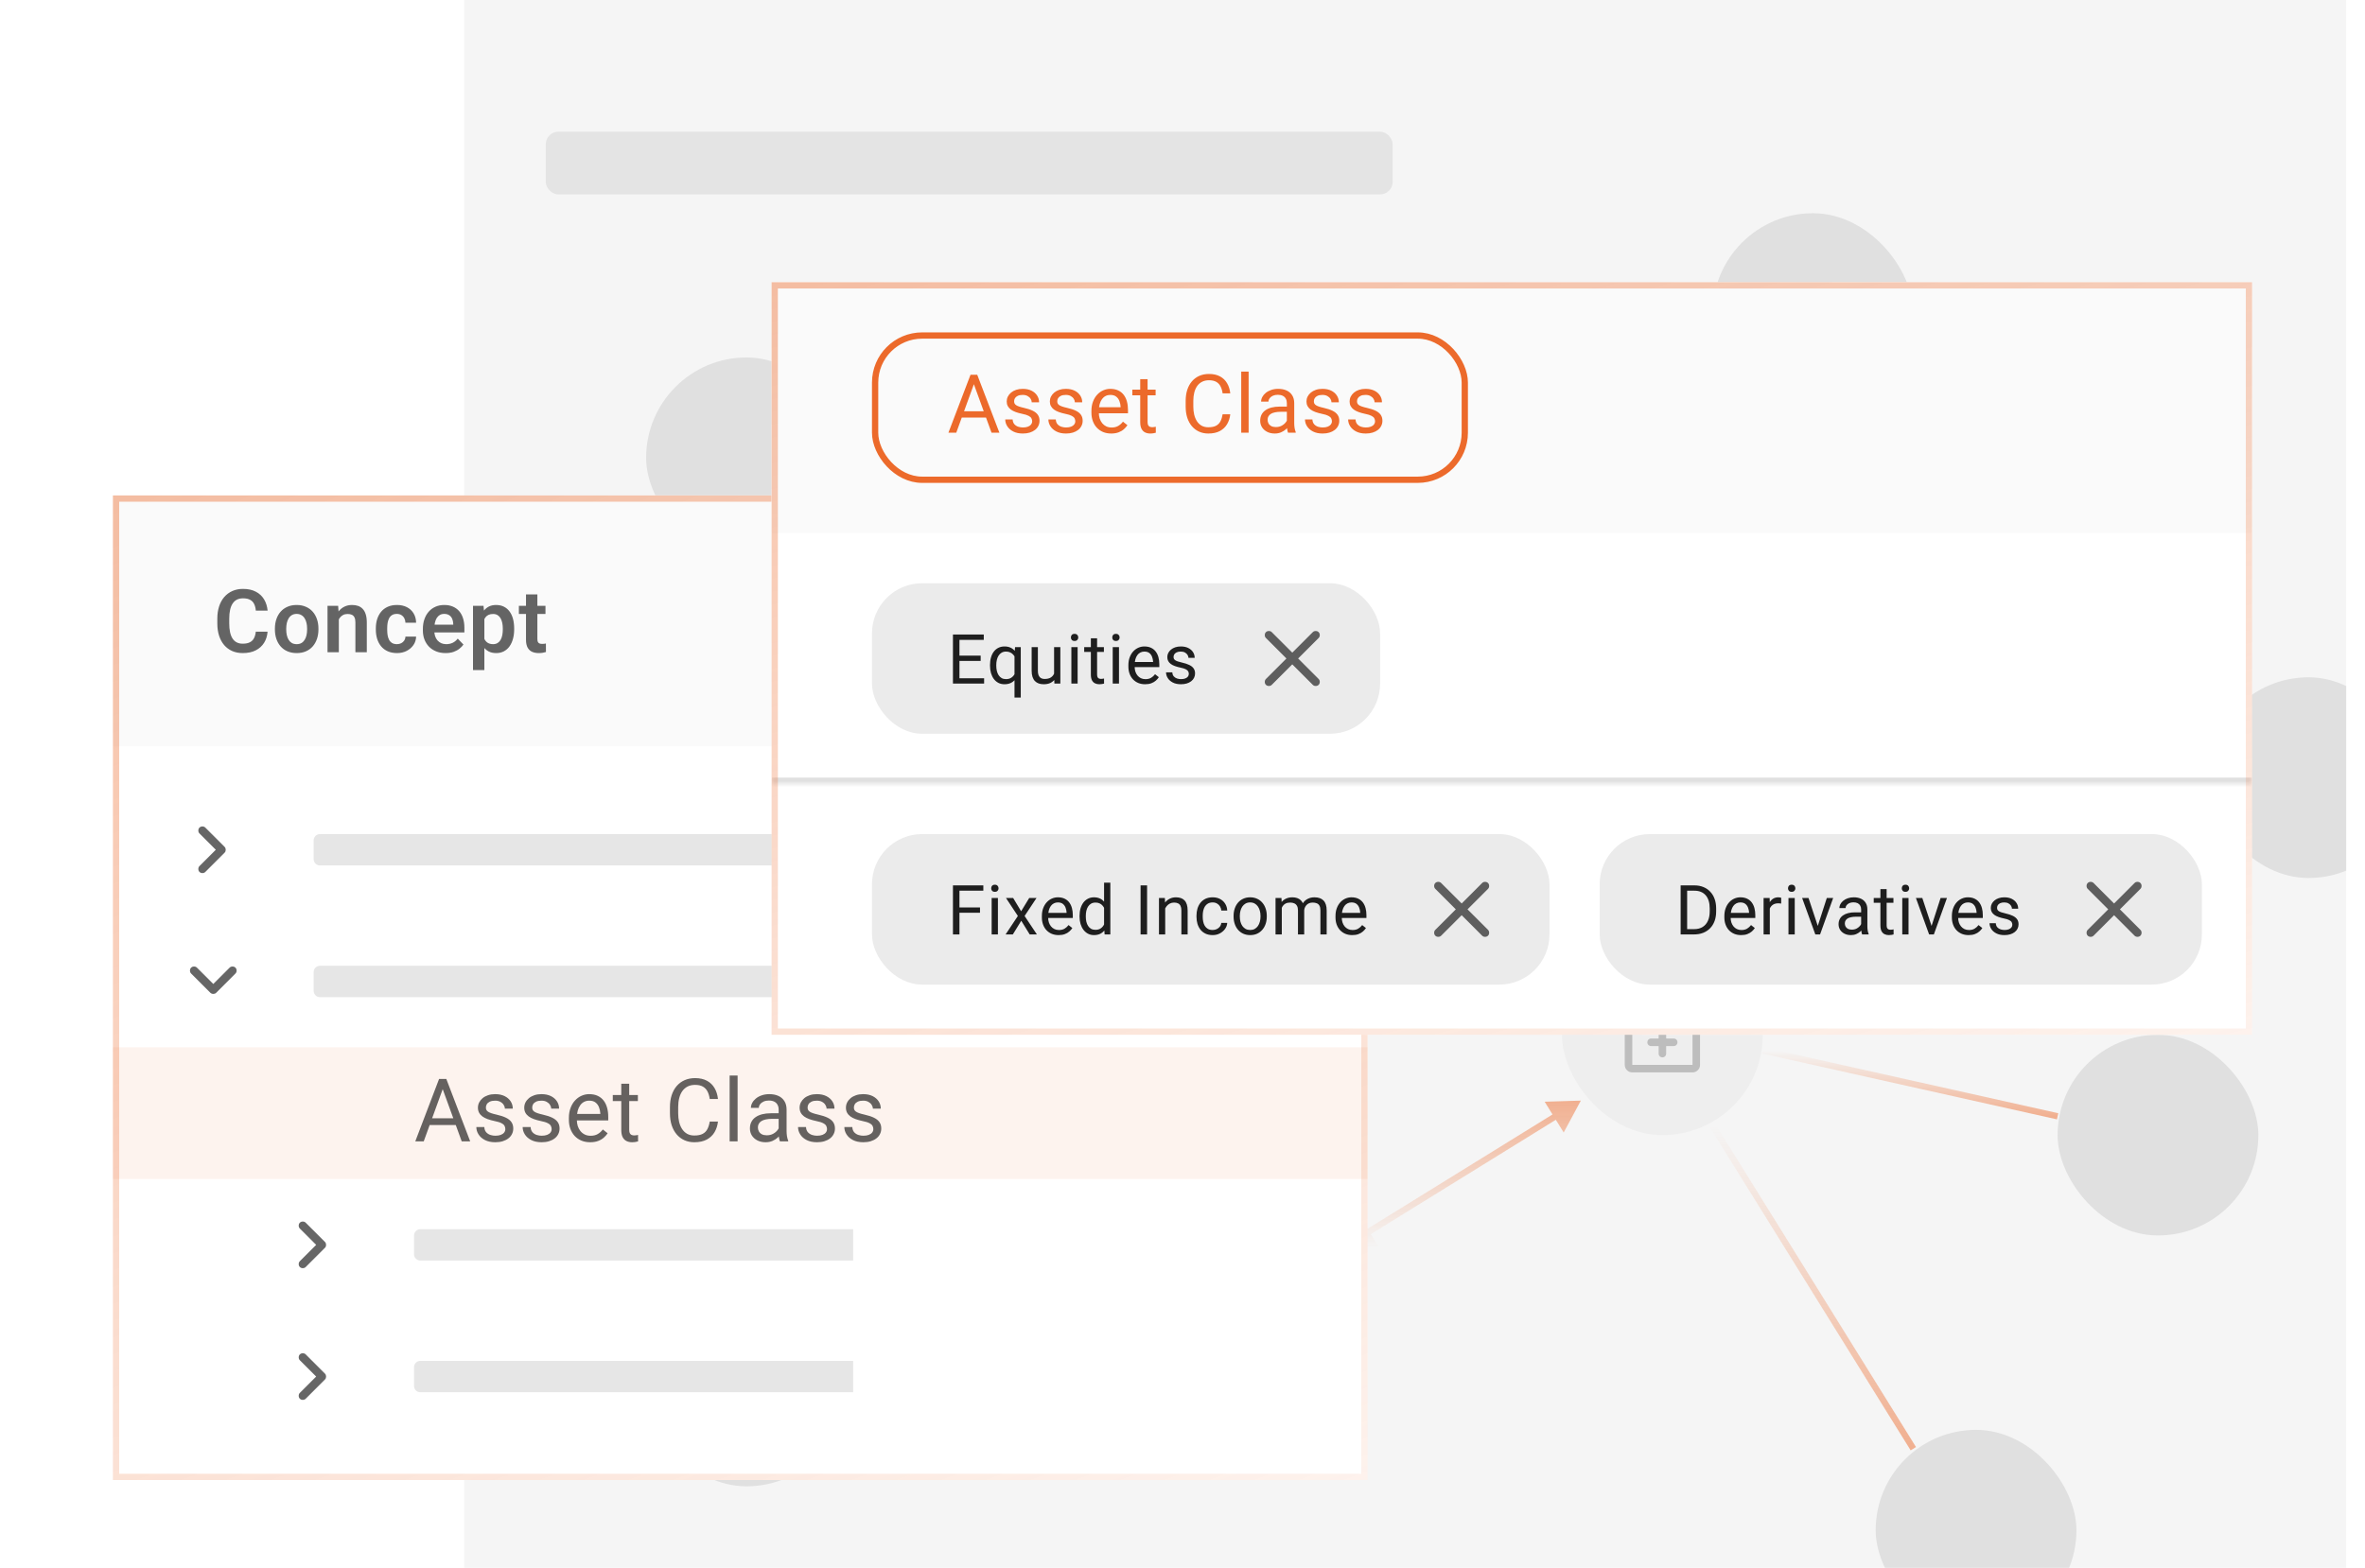 <svg width="377" height="250" viewBox="0 0 377 250" fill="none" xmlns="http://www.w3.org/2000/svg">
<g clip-path="url(#clip0_5946_3970)">
<rect width="300" height="250" transform="translate(74)" fill="#F5F5F5"/>
<rect x="87" y="21" width="135" height="10" rx="2" fill="#E0E0E0" fill-opacity="0.8"/>
<rect x="103" y="57" width="32" height="32" rx="16" fill="#E0E0E0"/>
<rect x="87" y="125" width="32" height="32" rx="16" fill="#E0E0E0"/>
<rect x="184" y="66" width="32" height="32" rx="16" fill="#E0E0E0"/>
<rect x="273" y="34" width="32" height="32" rx="16" fill="#E0E0E0"/>
<rect x="292" y="87" width="32" height="32" rx="16" fill="#E0E0E0"/>
<rect x="352" y="108" width="32" height="32" rx="16" fill="#E0E0E0"/>
<rect x="328" y="165" width="32" height="32" rx="16" fill="#E0E0E0"/>
<rect x="299" y="228" width="32" height="32" rx="16" fill="#E0E0E0"/>
<rect x="168" y="125" width="32" height="32" rx="16" fill="#EEEEEE"/>
<rect x="249" y="149" width="32" height="32" rx="16" fill="#EEEEEE"/>
<path d="M264.4 166.8V168C264.4 168.17 264.457 168.312 264.572 168.427C264.687 168.542 264.83 168.6 265 168.6C265.17 168.6 265.312 168.542 265.427 168.427C265.542 168.312 265.6 168.17 265.6 168V166.8H266.8C266.97 166.8 267.112 166.742 267.227 166.627C267.342 166.512 267.4 166.37 267.4 166.2C267.4 166.03 267.342 165.887 267.227 165.772C267.112 165.657 266.97 165.6 266.8 165.6H265.6V164.4C265.6 164.23 265.542 164.087 265.427 163.972C265.312 163.857 265.17 163.8 265 163.8C264.83 163.8 264.687 163.857 264.572 163.972C264.457 164.087 264.4 164.23 264.4 164.4V165.6H263.2C263.03 165.6 262.887 165.657 262.772 165.772C262.657 165.887 262.6 166.03 262.6 166.2C262.6 166.37 262.657 166.512 262.772 166.627C262.887 166.742 263.03 166.8 263.2 166.8H264.4ZM260.2 171C259.87 171 259.587 170.882 259.352 170.647C259.117 170.412 259 170.13 259 169.8V162.6C259 162.27 259.117 161.987 259.352 161.752C259.587 161.517 259.87 161.4 260.2 161.4H262.6V160.2C262.6 159.87 262.717 159.587 262.952 159.352C263.187 159.117 263.47 159 263.8 159H266.2C266.53 159 266.812 159.117 267.047 159.352C267.282 159.587 267.4 159.87 267.4 160.2V161.4H269.8C270.13 161.4 270.412 161.517 270.647 161.752C270.882 161.987 271 162.27 271 162.6V169.8C271 170.13 270.882 170.412 270.647 170.647C270.412 170.882 270.13 171 269.8 171H260.2ZM260.2 169.8H269.8V162.6H260.2V169.8ZM263.8 161.4H266.2V160.2H263.8V161.4Z" fill="#BDBDBD"/>
<rect x="184" y="192" width="32" height="32" rx="16" fill="#E0E0E0"/>
<rect x="103" y="205" width="32" height="32" rx="16" fill="#E0E0E0"/>
<path d="M199.5 146L203.421 150.238L205.131 144.723L199.5 146ZM249.5 161.5L245.579 157.262L243.869 162.777L249.5 161.5ZM203.798 147.332L203.65 147.81L245.054 160.645L245.202 160.168L245.35 159.69L203.946 146.855L203.798 147.332Z" fill="url(#paint0_linear_5946_3970)"/>
<path d="M252 175.5L246.229 175.675L249.266 180.585L252 175.5ZM214 199L219.771 198.825L216.734 193.915L214 199ZM248.173 177.867L247.91 177.442L217.564 196.208L217.827 196.633L218.09 197.058L248.436 178.292L248.173 177.867Z" fill="url(#paint1_linear_5946_3970)"/>
<path d="M195.5 193L197.143 187.465L191.528 188.81L195.5 193ZM187 157.5L185.357 163.035L190.972 161.69L187 157.5ZM194.452 188.624L194.938 188.507L188.534 161.76L188.048 161.876L187.562 161.993L193.966 188.74L194.452 188.624Z" fill="url(#paint2_linear_5946_3970)"/>
<path d="M188.5 125.5L195.5 97.5" stroke="url(#paint3_linear_5946_3970)"/>
<path d="M173.5 129L128 86.5" stroke="url(#paint4_linear_5946_3970)"/>
<path d="M168 142H119" stroke="url(#paint5_linear_5946_3970)"/>
<path d="M177 156L131 210" stroke="url(#paint6_linear_5946_3970)"/>
<path d="M273 179.5L305 231" stroke="url(#paint7_linear_5946_3970)"/>
<path d="M281 167.5L328 178" stroke="url(#paint8_linear_5946_3970)"/>
<path d="M274 151.5L298.5 116" stroke="url(#paint9_linear_5946_3970)"/>
<path d="M280 158.5L352.5 129.5" stroke="url(#paint10_linear_5946_3970)"/>
<path d="M284 65.5L266 149" stroke="url(#paint11_linear_5946_3970)"/>
</g>
<g filter="url(#filter1_ddd_5946_3970)">
<g clip-path="url(#clip1_5946_3970)">
<rect x="18" y="69" width="200" height="157" fill="white"/>
<rect width="200" height="40" transform="translate(18 69)" fill="#FAFAFA"/>
<path d="M40.774 90.726H42.654C42.604 91.391 42.42 91.981 42.101 92.496C41.782 93.007 41.337 93.408 40.768 93.699C40.198 93.991 39.508 94.137 38.696 94.137C38.072 94.137 37.509 94.027 37.008 93.809C36.511 93.585 36.085 93.269 35.73 92.858C35.379 92.444 35.11 91.947 34.923 91.368C34.736 90.785 34.643 90.131 34.643 89.406V88.647C34.643 87.923 34.738 87.269 34.93 86.686C35.121 86.102 35.395 85.606 35.75 85.195C36.11 84.781 36.541 84.462 37.042 84.238C37.548 84.015 38.113 83.903 38.737 83.903C39.548 83.903 40.234 84.054 40.795 84.355C41.355 84.651 41.791 85.059 42.101 85.578C42.41 86.098 42.597 86.695 42.661 87.369H40.781C40.745 86.95 40.654 86.594 40.508 86.303C40.367 86.011 40.152 85.79 39.865 85.64C39.583 85.485 39.207 85.407 38.737 85.407C38.373 85.407 38.051 85.476 37.773 85.612C37.5 85.749 37.272 85.954 37.09 86.228C36.908 86.496 36.771 86.834 36.68 87.239C36.589 87.64 36.543 88.105 36.543 88.634V89.406C36.543 89.912 36.584 90.366 36.666 90.767C36.748 91.168 36.876 91.507 37.049 91.785C37.222 92.063 37.445 92.275 37.719 92.421C37.992 92.567 38.318 92.64 38.696 92.64C39.157 92.64 39.53 92.567 39.817 92.421C40.109 92.275 40.33 92.061 40.48 91.778C40.635 91.496 40.733 91.145 40.774 90.726ZM43.822 90.377V90.233C43.822 89.691 43.9 89.192 44.055 88.736C44.21 88.276 44.435 87.877 44.731 87.54C45.028 87.203 45.39 86.941 45.818 86.754C46.247 86.562 46.734 86.467 47.281 86.467C47.837 86.467 48.33 86.562 48.758 86.754C49.191 86.941 49.555 87.203 49.852 87.54C50.148 87.877 50.373 88.276 50.528 88.736C50.683 89.192 50.761 89.691 50.761 90.233V90.377C50.761 90.915 50.683 91.414 50.528 91.874C50.373 92.33 50.148 92.728 49.852 93.07C49.555 93.408 49.193 93.67 48.765 93.856C48.336 94.043 47.846 94.137 47.295 94.137C46.748 94.137 46.258 94.043 45.825 93.856C45.392 93.67 45.028 93.408 44.731 93.07C44.435 92.728 44.21 92.33 44.055 91.874C43.9 91.414 43.822 90.915 43.822 90.377ZM45.627 90.233V90.377C45.627 90.701 45.659 91.004 45.723 91.286C45.786 91.569 45.885 91.817 46.017 92.031C46.149 92.245 46.32 92.414 46.529 92.537C46.744 92.656 46.999 92.715 47.295 92.715C47.587 92.715 47.837 92.656 48.047 92.537C48.257 92.414 48.428 92.245 48.56 92.031C48.696 91.817 48.797 91.569 48.86 91.286C48.924 91.004 48.956 90.701 48.956 90.377V90.233C48.956 89.914 48.924 89.616 48.86 89.338C48.797 89.055 48.696 88.807 48.56 88.593C48.428 88.374 48.254 88.203 48.04 88.08C47.831 87.953 47.578 87.889 47.281 87.889C46.99 87.889 46.739 87.953 46.529 88.08C46.32 88.203 46.149 88.374 46.017 88.593C45.885 88.807 45.786 89.055 45.723 89.338C45.659 89.616 45.627 89.914 45.627 90.233ZM54.014 88.183V94H52.209V86.603H53.904L54.014 88.183ZM53.727 90.035H53.194C53.198 89.497 53.271 89.01 53.412 88.572C53.553 88.135 53.752 87.759 54.007 87.444C54.267 87.13 54.574 86.888 54.93 86.72C55.285 86.551 55.682 86.467 56.119 86.467C56.475 86.467 56.796 86.517 57.083 86.617C57.37 86.717 57.616 86.877 57.821 87.096C58.031 87.314 58.191 87.602 58.3 87.957C58.414 88.308 58.471 88.741 58.471 89.256V94H56.653V89.242C56.653 88.905 56.602 88.638 56.502 88.442C56.406 88.246 56.265 88.107 56.078 88.025C55.896 87.943 55.67 87.902 55.401 87.902C55.123 87.902 54.88 87.959 54.67 88.073C54.465 88.183 54.292 88.335 54.151 88.531C54.014 88.727 53.909 88.953 53.836 89.208C53.763 89.463 53.727 89.739 53.727 90.035ZM63.269 92.715C63.524 92.715 63.752 92.665 63.952 92.564C64.153 92.464 64.312 92.323 64.431 92.141C64.554 91.958 64.62 91.746 64.629 91.505H66.331C66.322 92.006 66.181 92.455 65.907 92.852C65.634 93.248 65.269 93.562 64.814 93.795C64.362 94.023 63.857 94.137 63.296 94.137C62.727 94.137 62.23 94.041 61.806 93.85C61.382 93.658 61.029 93.392 60.746 93.05C60.468 92.708 60.259 92.311 60.117 91.86C59.981 91.409 59.912 90.926 59.912 90.411V90.192C59.912 89.677 59.981 89.194 60.117 88.743C60.259 88.292 60.468 87.895 60.746 87.554C61.029 87.212 61.382 86.945 61.806 86.754C62.23 86.562 62.724 86.467 63.289 86.467C63.886 86.467 64.41 86.583 64.862 86.815C65.317 87.048 65.673 87.376 65.928 87.8C66.188 88.224 66.322 88.723 66.331 89.297H64.629C64.62 89.033 64.561 88.796 64.451 88.586C64.342 88.376 64.187 88.208 63.987 88.08C63.786 87.953 63.542 87.889 63.255 87.889C62.95 87.889 62.695 87.953 62.489 88.08C62.289 88.208 62.132 88.383 62.018 88.606C61.908 88.825 61.831 89.071 61.785 89.345C61.744 89.614 61.724 89.896 61.724 90.192V90.411C61.724 90.712 61.744 90.999 61.785 91.272C61.831 91.546 61.908 91.792 62.018 92.011C62.132 92.225 62.289 92.396 62.489 92.523C62.695 92.651 62.954 92.715 63.269 92.715ZM71.027 94.137C70.466 94.137 69.963 94.046 69.516 93.863C69.069 93.681 68.689 93.428 68.374 93.105C68.064 92.776 67.825 92.396 67.657 91.963C67.493 91.525 67.41 91.056 67.41 90.555V90.281C67.41 89.712 67.493 89.194 67.657 88.73C67.821 88.26 68.053 87.857 68.354 87.519C68.655 87.182 69.015 86.922 69.434 86.74C69.853 86.558 70.316 86.467 70.822 86.467C71.346 86.467 71.808 86.556 72.209 86.733C72.61 86.907 72.945 87.153 73.214 87.472C73.483 87.791 73.686 88.174 73.823 88.62C73.959 89.062 74.028 89.552 74.028 90.09V90.849H68.231V89.605H72.25V89.468C72.241 89.181 72.186 88.919 72.086 88.682C71.986 88.44 71.831 88.249 71.621 88.107C71.412 87.962 71.141 87.889 70.808 87.889C70.539 87.889 70.304 87.948 70.104 88.066C69.908 88.18 69.744 88.344 69.612 88.559C69.484 88.768 69.388 89.019 69.325 89.311C69.261 89.602 69.229 89.926 69.229 90.281V90.555C69.229 90.865 69.27 91.152 69.352 91.416C69.439 91.68 69.564 91.91 69.728 92.106C69.897 92.298 70.097 92.448 70.329 92.558C70.566 92.662 70.835 92.715 71.136 92.715C71.514 92.715 71.856 92.642 72.161 92.496C72.471 92.346 72.74 92.125 72.968 91.833L73.877 92.776C73.722 93.004 73.513 93.223 73.248 93.433C72.989 93.642 72.674 93.813 72.305 93.945C71.936 94.073 71.51 94.137 71.027 94.137ZM77.212 88.025V96.844H75.401V86.603H77.076L77.212 88.025ZM81.963 90.227V90.37C81.963 90.908 81.9 91.407 81.772 91.867C81.649 92.323 81.466 92.722 81.225 93.064C80.984 93.401 80.683 93.665 80.323 93.856C79.967 94.043 79.557 94.137 79.092 94.137C78.636 94.137 78.24 94.05 77.903 93.877C77.566 93.699 77.281 93.449 77.048 93.125C76.816 92.801 76.629 92.425 76.488 91.997C76.351 91.564 76.248 91.092 76.18 90.582V90.124C76.248 89.582 76.351 89.09 76.488 88.647C76.629 88.201 76.816 87.816 77.048 87.492C77.281 87.164 77.563 86.911 77.896 86.733C78.233 86.556 78.627 86.467 79.079 86.467C79.548 86.467 79.96 86.556 80.316 86.733C80.676 86.911 80.979 87.166 81.225 87.499C81.471 87.832 81.656 88.228 81.779 88.689C81.902 89.149 81.963 89.662 81.963 90.227ZM80.152 90.37V90.227C80.152 89.898 80.122 89.595 80.063 89.317C80.004 89.035 79.912 88.789 79.79 88.579C79.666 88.365 79.507 88.199 79.311 88.08C79.115 87.962 78.878 87.902 78.6 87.902C78.322 87.902 78.083 87.948 77.882 88.039C77.682 88.13 77.518 88.26 77.39 88.429C77.262 88.597 77.162 88.798 77.089 89.03C77.021 89.258 76.975 89.511 76.953 89.789V90.924C76.994 91.261 77.073 91.564 77.192 91.833C77.31 92.102 77.484 92.316 77.711 92.476C77.944 92.635 78.245 92.715 78.614 92.715C78.892 92.715 79.129 92.653 79.325 92.53C79.521 92.407 79.68 92.239 79.803 92.024C79.926 91.806 80.015 91.555 80.07 91.272C80.124 90.99 80.152 90.689 80.152 90.37ZM86.953 86.603V87.902H82.714V86.603H86.953ZM83.849 84.785H85.661V91.867C85.661 92.086 85.69 92.255 85.749 92.373C85.809 92.492 85.898 92.571 86.016 92.612C86.135 92.653 86.276 92.674 86.44 92.674C86.558 92.674 86.668 92.667 86.768 92.653C86.868 92.64 86.953 92.626 87.021 92.612L87.028 93.966C86.877 94.016 86.707 94.057 86.515 94.089C86.328 94.121 86.116 94.137 85.879 94.137C85.474 94.137 85.118 94.068 84.813 93.932C84.508 93.79 84.271 93.565 84.102 93.255C83.933 92.94 83.849 92.526 83.849 92.011V84.785Z" fill="black" fill-opacity="0.6"/>
<g clip-path="url(#clip2_5946_3970)">
<mask id="mask0_5946_3970" style="mask-type:alpha" maskUnits="userSpaceOnUse" x="26" y="117" width="16" height="17">
<rect x="26" y="117.5" width="16" height="16" fill="#D9D9D9"/>
</mask>
<g mask="url(#mask0_5946_3970)">
<path d="M31.799 129.033C31.677 128.911 31.616 128.755 31.616 128.567C31.616 128.378 31.677 128.222 31.799 128.1L34.4 125.5L31.799 122.9C31.677 122.778 31.616 122.622 31.616 122.433C31.616 122.244 31.677 122.089 31.799 121.967C31.922 121.844 32.077 121.783 32.266 121.783C32.455 121.783 32.611 121.844 32.733 121.967L35.8 125.033C35.866 125.1 35.913 125.172 35.941 125.25C35.969 125.328 35.983 125.411 35.983 125.5C35.983 125.589 35.969 125.672 35.941 125.75C35.913 125.828 35.866 125.9 35.8 125.967L32.733 129.033C32.611 129.155 32.455 129.217 32.266 129.217C32.077 129.217 31.922 129.155 31.799 129.033Z" fill="black" fill-opacity="0.6"/>
</g>
</g>
<path d="M50 124C50 123.448 50.448 123 51 123H140V128H51C50.448 128 50 127.552 50 127V124Z" fill="#E0E0E0" fill-opacity="0.8"/>
<g clip-path="url(#clip3_5946_3970)">
<mask id="mask1_5946_3970" style="mask-type:alpha" maskUnits="userSpaceOnUse" x="26" y="138" width="16" height="17">
<rect x="26" y="138.5" width="16" height="16" fill="#D9D9D9"/>
</mask>
<g mask="url(#mask1_5946_3970)">
<path d="M34 148.483C33.911 148.483 33.825 148.467 33.742 148.433C33.658 148.4 33.589 148.356 33.533 148.3L30.466 145.233C30.344 145.111 30.283 144.956 30.283 144.767C30.283 144.578 30.344 144.422 30.466 144.3C30.589 144.178 30.744 144.117 30.933 144.117C31.122 144.117 31.278 144.178 31.4 144.3L34 146.9L36.6 144.3C36.722 144.178 36.878 144.117 37.066 144.117C37.255 144.117 37.411 144.178 37.533 144.3C37.655 144.422 37.717 144.578 37.717 144.767C37.717 144.956 37.655 145.111 37.533 145.233L34.467 148.3C34.4 148.367 34.328 148.414 34.25 148.442C34.172 148.469 34.089 148.483 34 148.483Z" fill="black" fill-opacity="0.6"/>
</g>
</g>
<path d="M50 145C50 144.448 50.448 144 51 144H140V149H51C50.448 149 50 148.552 50 148V145Z" fill="#E0E0E0" fill-opacity="0.8"/>
<rect width="200" height="21" transform="translate(18 157)" fill="#EC6A2B" fill-opacity="0.08"/>
<path d="M70.84 162.929L67.545 172H66.198L69.992 162.047H70.86L70.84 162.929ZM73.602 172L70.3 162.929L70.279 162.047H71.147L74.955 172H73.602ZM73.431 168.315V169.396H67.839V168.315H73.431ZM80.553 170.038C80.553 169.856 80.512 169.687 80.43 169.532C80.353 169.373 80.191 169.229 79.945 169.102C79.703 168.969 79.339 168.855 78.851 168.76C78.441 168.673 78.07 168.571 77.737 168.452C77.409 168.334 77.129 168.19 76.896 168.021C76.668 167.853 76.493 167.655 76.37 167.427C76.247 167.199 76.185 166.932 76.185 166.627C76.185 166.335 76.249 166.06 76.377 165.8C76.509 165.54 76.693 165.31 76.93 165.109C77.172 164.909 77.461 164.752 77.798 164.638C78.136 164.524 78.512 164.467 78.926 164.467C79.519 164.467 80.025 164.572 80.444 164.781C80.863 164.991 81.184 165.271 81.408 165.622C81.631 165.968 81.743 166.354 81.743 166.777H80.478C80.478 166.572 80.417 166.374 80.294 166.183C80.175 165.987 80 165.825 79.767 165.697C79.539 165.57 79.259 165.506 78.926 165.506C78.576 165.506 78.291 165.561 78.072 165.67C77.858 165.775 77.701 165.909 77.6 166.073C77.504 166.237 77.457 166.41 77.457 166.593C77.457 166.729 77.479 166.853 77.525 166.962C77.575 167.067 77.662 167.165 77.785 167.256C77.908 167.342 78.081 167.424 78.304 167.502C78.528 167.579 78.812 167.657 79.159 167.734C79.765 167.871 80.264 168.035 80.656 168.227C81.048 168.418 81.34 168.653 81.531 168.931C81.722 169.209 81.818 169.546 81.818 169.942C81.818 170.266 81.75 170.562 81.613 170.831C81.481 171.1 81.287 171.332 81.032 171.528C80.781 171.72 80.48 171.87 80.129 171.979C79.783 172.084 79.394 172.137 78.96 172.137C78.309 172.137 77.757 172.021 77.306 171.788C76.855 171.556 76.513 171.255 76.281 170.886C76.048 170.517 75.932 170.127 75.932 169.717H77.204C77.222 170.063 77.322 170.339 77.504 170.544C77.687 170.744 77.91 170.888 78.174 170.975C78.439 171.057 78.701 171.098 78.96 171.098C79.307 171.098 79.596 171.052 79.829 170.961C80.066 170.87 80.246 170.744 80.369 170.585C80.492 170.425 80.553 170.243 80.553 170.038ZM87.936 170.038C87.936 169.856 87.895 169.687 87.813 169.532C87.735 169.373 87.573 169.229 87.327 169.102C87.086 168.969 86.721 168.855 86.234 168.76C85.823 168.673 85.452 168.571 85.119 168.452C84.791 168.334 84.511 168.19 84.278 168.021C84.051 167.853 83.875 167.655 83.752 167.427C83.629 167.199 83.568 166.932 83.568 166.627C83.568 166.335 83.631 166.06 83.759 165.8C83.891 165.54 84.076 165.31 84.313 165.109C84.554 164.909 84.844 164.752 85.181 164.638C85.518 164.524 85.894 164.467 86.309 164.467C86.901 164.467 87.407 164.572 87.826 164.781C88.246 164.991 88.567 165.271 88.79 165.622C89.013 165.968 89.125 166.354 89.125 166.777H87.861C87.861 166.572 87.799 166.374 87.676 166.183C87.558 165.987 87.382 165.825 87.15 165.697C86.922 165.57 86.641 165.506 86.309 165.506C85.958 165.506 85.673 165.561 85.454 165.67C85.24 165.775 85.083 165.909 84.983 166.073C84.887 166.237 84.839 166.41 84.839 166.593C84.839 166.729 84.862 166.853 84.907 166.962C84.958 167.067 85.044 167.165 85.167 167.256C85.29 167.342 85.463 167.424 85.687 167.502C85.91 167.579 86.195 167.657 86.541 167.734C87.147 167.871 87.646 168.035 88.038 168.227C88.43 168.418 88.722 168.653 88.913 168.931C89.105 169.209 89.2 169.546 89.2 169.942C89.2 170.266 89.132 170.562 88.995 170.831C88.863 171.1 88.669 171.332 88.414 171.528C88.164 171.72 87.863 171.87 87.512 171.979C87.166 172.084 86.776 172.137 86.343 172.137C85.691 172.137 85.14 172.021 84.689 171.788C84.237 171.556 83.896 171.255 83.663 170.886C83.431 170.517 83.315 170.127 83.315 169.717H84.586C84.604 170.063 84.705 170.339 84.887 170.544C85.069 170.744 85.293 170.888 85.557 170.975C85.821 171.057 86.083 171.098 86.343 171.098C86.689 171.098 86.979 171.052 87.211 170.961C87.448 170.87 87.628 170.744 87.751 170.585C87.874 170.425 87.936 170.243 87.936 170.038ZM94.081 172.137C93.566 172.137 93.099 172.05 92.68 171.877C92.265 171.699 91.907 171.451 91.606 171.132C91.31 170.813 91.082 170.435 90.923 169.997C90.763 169.56 90.683 169.081 90.683 168.562V168.274C90.683 167.673 90.772 167.137 90.95 166.668C91.128 166.194 91.369 165.793 91.675 165.465C91.98 165.137 92.326 164.888 92.714 164.72C93.101 164.551 93.502 164.467 93.917 164.467C94.445 164.467 94.901 164.558 95.284 164.74C95.671 164.923 95.988 165.178 96.234 165.506C96.48 165.829 96.663 166.212 96.781 166.654C96.9 167.092 96.959 167.57 96.959 168.09V168.657H91.435V167.625H95.694V167.529C95.676 167.201 95.608 166.882 95.489 166.572C95.375 166.262 95.193 166.007 94.942 165.807C94.692 165.606 94.35 165.506 93.917 165.506C93.63 165.506 93.365 165.567 93.124 165.69C92.882 165.809 92.675 165.987 92.502 166.224C92.329 166.461 92.194 166.75 92.098 167.092C92.003 167.434 91.955 167.828 91.955 168.274V168.562C91.955 168.912 92.003 169.243 92.098 169.553C92.199 169.858 92.342 170.127 92.529 170.359C92.721 170.592 92.951 170.774 93.219 170.906C93.493 171.038 93.803 171.104 94.149 171.104C94.596 171.104 94.974 171.013 95.284 170.831C95.594 170.649 95.865 170.405 96.097 170.1L96.863 170.708C96.704 170.95 96.501 171.18 96.255 171.398C96.009 171.617 95.706 171.795 95.346 171.932C94.99 172.068 94.569 172.137 94.081 172.137ZM101.682 164.604V165.574H97.683V164.604H101.682ZM99.037 162.806H100.301V170.168C100.301 170.419 100.34 170.608 100.417 170.735C100.495 170.863 100.595 170.947 100.718 170.988C100.841 171.029 100.973 171.05 101.115 171.05C101.219 171.05 101.329 171.041 101.443 171.022C101.561 171 101.65 170.981 101.709 170.968L101.716 172C101.616 172.032 101.484 172.062 101.32 172.089C101.16 172.121 100.967 172.137 100.739 172.137C100.429 172.137 100.144 172.075 99.884 171.952C99.624 171.829 99.417 171.624 99.262 171.337C99.112 171.045 99.037 170.653 99.037 170.161V162.806ZM113.138 168.835H114.451C114.382 169.464 114.202 170.027 113.911 170.523C113.619 171.02 113.207 171.414 112.673 171.706C112.14 171.993 111.475 172.137 110.677 172.137C110.094 172.137 109.563 172.027 109.085 171.809C108.611 171.59 108.203 171.28 107.861 170.879C107.519 170.473 107.255 169.988 107.068 169.423C106.886 168.853 106.795 168.22 106.795 167.522V166.531C106.795 165.834 106.886 165.203 107.068 164.638C107.255 164.068 107.521 163.58 107.868 163.175C108.219 162.769 108.64 162.457 109.132 162.238C109.625 162.02 110.178 161.91 110.794 161.91C111.546 161.91 112.181 162.051 112.701 162.334C113.22 162.617 113.624 163.008 113.911 163.51C114.202 164.007 114.382 164.583 114.451 165.239H113.138C113.074 164.774 112.956 164.376 112.783 164.043C112.61 163.706 112.364 163.446 112.045 163.264C111.726 163.081 111.309 162.99 110.794 162.99C110.351 162.99 109.962 163.075 109.625 163.243C109.292 163.412 109.012 163.651 108.784 163.961C108.56 164.271 108.392 164.642 108.278 165.075C108.164 165.508 108.107 165.989 108.107 166.518V167.522C108.107 168.01 108.157 168.468 108.257 168.896C108.362 169.325 108.519 169.701 108.729 170.024C108.939 170.348 109.205 170.603 109.529 170.79C109.852 170.972 110.235 171.063 110.677 171.063C111.238 171.063 111.685 170.975 112.017 170.797C112.35 170.619 112.601 170.364 112.769 170.031C112.942 169.699 113.065 169.3 113.138 168.835ZM117.581 161.5V172H116.31V161.5H117.581ZM124.123 170.735V166.928C124.123 166.636 124.064 166.383 123.945 166.169C123.831 165.95 123.658 165.782 123.426 165.663C123.193 165.545 122.906 165.485 122.564 165.485C122.245 165.485 121.965 165.54 121.723 165.649C121.486 165.759 121.3 165.902 121.163 166.08C121.031 166.258 120.965 166.449 120.965 166.654H119.7C119.7 166.39 119.768 166.128 119.905 165.868C120.042 165.608 120.238 165.374 120.493 165.164C120.753 164.95 121.063 164.781 121.423 164.658C121.787 164.531 122.193 164.467 122.639 164.467C123.177 164.467 123.651 164.558 124.061 164.74C124.476 164.923 124.8 165.198 125.032 165.567C125.269 165.932 125.388 166.39 125.388 166.941V170.387C125.388 170.633 125.408 170.895 125.449 171.173C125.495 171.451 125.561 171.69 125.647 171.891V172H124.328C124.264 171.854 124.214 171.66 124.178 171.419C124.141 171.173 124.123 170.945 124.123 170.735ZM124.342 167.516L124.355 168.404H123.077C122.717 168.404 122.396 168.434 122.113 168.493C121.831 168.548 121.594 168.632 121.402 168.746C121.211 168.86 121.065 169.004 120.965 169.177C120.864 169.345 120.814 169.544 120.814 169.771C120.814 170.004 120.867 170.216 120.971 170.407C121.076 170.599 121.234 170.751 121.443 170.865C121.657 170.975 121.919 171.029 122.229 171.029C122.617 171.029 122.958 170.947 123.255 170.783C123.551 170.619 123.786 170.419 123.959 170.182C124.137 169.945 124.232 169.715 124.246 169.491L124.786 170.1C124.754 170.291 124.667 170.503 124.526 170.735C124.385 170.968 124.196 171.191 123.959 171.405C123.726 171.615 123.448 171.79 123.125 171.932C122.806 172.068 122.446 172.137 122.045 172.137C121.543 172.137 121.104 172.039 120.725 171.843C120.352 171.647 120.06 171.385 119.85 171.057C119.645 170.724 119.543 170.353 119.543 169.942C119.543 169.546 119.62 169.197 119.775 168.896C119.93 168.591 120.153 168.338 120.445 168.138C120.737 167.933 121.088 167.778 121.498 167.673C121.908 167.568 122.366 167.516 122.872 167.516H124.342ZM131.833 170.038C131.833 169.856 131.792 169.687 131.71 169.532C131.633 169.373 131.471 169.229 131.225 169.102C130.983 168.969 130.619 168.855 130.131 168.76C129.721 168.673 129.35 168.571 129.017 168.452C128.689 168.334 128.409 168.19 128.176 168.021C127.948 167.853 127.773 167.655 127.65 167.427C127.527 167.199 127.465 166.932 127.465 166.627C127.465 166.335 127.529 166.06 127.657 165.8C127.789 165.54 127.973 165.31 128.21 165.109C128.452 164.909 128.741 164.752 129.079 164.638C129.416 164.524 129.792 164.467 130.206 164.467C130.799 164.467 131.305 164.572 131.724 164.781C132.143 164.991 132.465 165.271 132.688 165.622C132.911 165.968 133.023 166.354 133.023 166.777H131.758C131.758 166.572 131.697 166.374 131.574 166.183C131.455 165.987 131.28 165.825 131.047 165.697C130.819 165.57 130.539 165.506 130.206 165.506C129.856 165.506 129.571 165.561 129.352 165.67C129.138 165.775 128.981 165.909 128.88 166.073C128.785 166.237 128.737 166.41 128.737 166.593C128.737 166.729 128.76 166.853 128.805 166.962C128.855 167.067 128.942 167.165 129.065 167.256C129.188 167.342 129.361 167.424 129.584 167.502C129.808 167.579 130.093 167.657 130.439 167.734C131.045 167.871 131.544 168.035 131.936 168.227C132.328 168.418 132.62 168.653 132.811 168.931C133.002 169.209 133.098 169.546 133.098 169.942C133.098 170.266 133.03 170.562 132.893 170.831C132.761 171.1 132.567 171.332 132.312 171.528C132.061 171.72 131.76 171.87 131.41 171.979C131.063 172.084 130.674 172.137 130.241 172.137C129.589 172.137 129.037 172.021 128.586 171.788C128.135 171.556 127.793 171.255 127.561 170.886C127.329 170.517 127.212 170.127 127.212 169.717H128.484C128.502 170.063 128.602 170.339 128.785 170.544C128.967 170.744 129.19 170.888 129.454 170.975C129.719 171.057 129.981 171.098 130.241 171.098C130.587 171.098 130.876 171.052 131.109 170.961C131.346 170.87 131.526 170.744 131.649 170.585C131.772 170.425 131.833 170.243 131.833 170.038ZM139.216 170.038C139.216 169.856 139.175 169.687 139.093 169.532C139.015 169.373 138.854 169.229 138.607 169.102C138.366 168.969 138.001 168.855 137.514 168.76C137.104 168.673 136.732 168.571 136.399 168.452C136.071 168.334 135.791 168.19 135.559 168.021C135.331 167.853 135.155 167.655 135.032 167.427C134.909 167.199 134.848 166.932 134.848 166.627C134.848 166.335 134.911 166.06 135.039 165.8C135.171 165.54 135.356 165.31 135.593 165.109C135.834 164.909 136.124 164.752 136.461 164.638C136.798 164.524 137.174 164.467 137.589 164.467C138.181 164.467 138.687 164.572 139.106 164.781C139.526 164.991 139.847 165.271 140.07 165.622C140.294 165.968 140.405 166.354 140.405 166.777H139.141C139.141 166.572 139.079 166.374 138.956 166.183C138.838 165.987 138.662 165.825 138.43 165.697C138.202 165.57 137.922 165.506 137.589 165.506C137.238 165.506 136.953 165.561 136.734 165.67C136.52 165.775 136.363 165.909 136.263 166.073C136.167 166.237 136.119 166.41 136.119 166.593C136.119 166.729 136.142 166.853 136.188 166.962C136.238 167.067 136.324 167.165 136.447 167.256C136.57 167.342 136.743 167.424 136.967 167.502C137.19 167.579 137.475 167.657 137.821 167.734C138.427 167.871 138.926 168.035 139.318 168.227C139.71 168.418 140.002 168.653 140.193 168.931C140.385 169.209 140.48 169.546 140.48 169.942C140.48 170.266 140.412 170.562 140.275 170.831C140.143 171.1 139.95 171.332 139.694 171.528C139.444 171.72 139.143 171.87 138.792 171.979C138.446 172.084 138.056 172.137 137.623 172.137C136.971 172.137 136.42 172.021 135.969 171.788C135.518 171.556 135.176 171.255 134.943 170.886C134.711 170.517 134.595 170.127 134.595 169.717H135.866C135.884 170.063 135.985 170.339 136.167 170.544C136.349 170.744 136.573 170.888 136.837 170.975C137.101 171.057 137.363 171.098 137.623 171.098C137.969 171.098 138.259 171.052 138.491 170.961C138.728 170.87 138.908 170.744 139.031 170.585C139.154 170.425 139.216 170.243 139.216 170.038Z" fill="black" fill-opacity="0.6"/>
<g clip-path="url(#clip4_5946_3970)">
<mask id="mask2_5946_3970" style="mask-type:alpha" maskUnits="userSpaceOnUse" x="42" y="180" width="16" height="17">
<rect x="42" y="180.5" width="16" height="16" fill="#D9D9D9"/>
</mask>
<g mask="url(#mask2_5946_3970)">
<path d="M47.8 192.033C47.677 191.911 47.616 191.755 47.616 191.567C47.616 191.378 47.677 191.222 47.8 191.1L50.4 188.5L47.8 185.9C47.677 185.778 47.616 185.622 47.616 185.433C47.616 185.244 47.677 185.089 47.8 184.967C47.922 184.844 48.077 184.783 48.266 184.783C48.455 184.783 48.611 184.844 48.733 184.967L51.8 188.033C51.866 188.1 51.913 188.172 51.941 188.25C51.969 188.328 51.983 188.411 51.983 188.5C51.983 188.589 51.969 188.672 51.941 188.75C51.913 188.828 51.866 188.9 51.8 188.967L48.733 192.033C48.611 192.155 48.455 192.217 48.266 192.217C48.077 192.217 47.922 192.155 47.8 192.033Z" fill="black" fill-opacity="0.6"/>
</g>
</g>
<path d="M66 187C66 186.448 66.448 186 67 186H136V191H67C66.448 191 66 190.552 66 190V187Z" fill="#E0E0E0" fill-opacity="0.8"/>
<g clip-path="url(#clip5_5946_3970)">
<mask id="mask3_5946_3970" style="mask-type:alpha" maskUnits="userSpaceOnUse" x="42" y="201" width="16" height="17">
<rect x="42" y="201.5" width="16" height="16" fill="#D9D9D9"/>
</mask>
<g mask="url(#mask3_5946_3970)">
<path d="M47.8 213.033C47.677 212.911 47.616 212.755 47.616 212.567C47.616 212.378 47.677 212.222 47.8 212.1L50.4 209.5L47.8 206.9C47.677 206.778 47.616 206.622 47.616 206.433C47.616 206.244 47.677 206.089 47.8 205.967C47.922 205.844 48.077 205.783 48.266 205.783C48.455 205.783 48.611 205.844 48.733 205.967L51.8 209.033C51.866 209.1 51.913 209.172 51.941 209.25C51.969 209.328 51.983 209.411 51.983 209.5C51.983 209.589 51.969 209.672 51.941 209.75C51.913 209.828 51.866 209.9 51.8 209.967L48.733 213.033C48.611 213.155 48.455 213.217 48.266 213.217C48.077 213.217 47.922 213.155 47.8 213.033Z" fill="black" fill-opacity="0.6"/>
</g>
</g>
<path d="M66 208C66 207.448 66.448 207 67 207H136V212H67C66.448 212 66 211.552 66 211V208Z" fill="#E0E0E0" fill-opacity="0.8"/>
</g>
<rect x="18.5" y="69.5" width="199" height="156" stroke="url(#paint12_linear_5946_3970)"/>
</g>
<g filter="url(#filter2_ddd_5946_3970)">
<g clip-path="url(#clip6_5946_3970)">
<rect x="123" y="35" width="236" height="120" fill="white"/>
<rect width="236" height="40" transform="translate(123 35)" fill="#FAFAFA"/>
<rect x="139.5" y="43.5" width="94" height="23" rx="7.5" stroke="#EC6A2B"/>
<path d="M155.494 50.577L152.435 59H151.184L154.707 49.758H155.513L155.494 50.577ZM158.059 59L154.993 50.577L154.974 49.758H155.78L159.315 59H158.059ZM157.9 55.579V56.581H152.708V55.579H157.9ZM164.535 57.178C164.535 57.009 164.496 56.852 164.42 56.709C164.348 56.56 164.198 56.427 163.97 56.309C163.745 56.186 163.407 56.08 162.954 55.991C162.573 55.911 162.228 55.816 161.919 55.706C161.615 55.596 161.354 55.462 161.139 55.306C160.927 55.149 160.764 54.965 160.65 54.753C160.535 54.542 160.478 54.294 160.478 54.011C160.478 53.74 160.538 53.484 160.656 53.243C160.779 53.002 160.95 52.788 161.17 52.602C161.395 52.415 161.663 52.269 161.976 52.164C162.29 52.058 162.639 52.005 163.024 52.005C163.574 52.005 164.044 52.102 164.433 52.297C164.822 52.492 165.121 52.752 165.328 53.078C165.535 53.399 165.639 53.757 165.639 54.15H164.465C164.465 53.96 164.408 53.776 164.293 53.598C164.183 53.416 164.02 53.266 163.805 53.148C163.593 53.029 163.333 52.97 163.024 52.97C162.698 52.97 162.433 53.02 162.23 53.122C162.031 53.219 161.885 53.344 161.792 53.497C161.703 53.649 161.659 53.81 161.659 53.979C161.659 54.106 161.68 54.22 161.722 54.322C161.769 54.419 161.849 54.51 161.964 54.595C162.078 54.675 162.239 54.751 162.446 54.823C162.653 54.895 162.918 54.967 163.24 55.039C163.802 55.166 164.266 55.318 164.63 55.496C164.994 55.674 165.264 55.892 165.442 56.15C165.62 56.408 165.709 56.721 165.709 57.089C165.709 57.39 165.645 57.665 165.518 57.915C165.396 58.164 165.216 58.38 164.979 58.562C164.746 58.74 164.467 58.879 164.141 58.981C163.819 59.078 163.458 59.127 163.056 59.127C162.45 59.127 161.938 59.019 161.519 58.803C161.1 58.587 160.783 58.308 160.567 57.965C160.351 57.623 160.243 57.261 160.243 56.88H161.424C161.441 57.202 161.534 57.458 161.703 57.648C161.873 57.834 162.08 57.967 162.326 58.048C162.571 58.124 162.814 58.162 163.056 58.162C163.377 58.162 163.646 58.12 163.862 58.035C164.082 57.95 164.249 57.834 164.363 57.686C164.477 57.538 164.535 57.369 164.535 57.178ZM171.41 57.178C171.41 57.009 171.372 56.852 171.296 56.709C171.224 56.56 171.074 56.427 170.845 56.309C170.621 56.186 170.283 56.08 169.83 55.991C169.449 55.911 169.104 55.816 168.795 55.706C168.49 55.596 168.23 55.462 168.014 55.306C167.803 55.149 167.64 54.965 167.526 54.753C167.411 54.542 167.354 54.294 167.354 54.011C167.354 53.74 167.413 53.484 167.532 53.243C167.655 53.002 167.826 52.788 168.046 52.602C168.27 52.415 168.539 52.269 168.852 52.164C169.165 52.058 169.514 52.005 169.9 52.005C170.45 52.005 170.919 52.102 171.309 52.297C171.698 52.492 171.996 52.752 172.204 53.078C172.411 53.399 172.515 53.757 172.515 54.15H171.341C171.341 53.96 171.283 53.776 171.169 53.598C171.059 53.416 170.896 53.266 170.68 53.148C170.469 53.029 170.209 52.97 169.9 52.97C169.574 52.97 169.309 53.02 169.106 53.122C168.907 53.219 168.761 53.344 168.668 53.497C168.579 53.649 168.535 53.81 168.535 53.979C168.535 54.106 168.556 54.22 168.598 54.322C168.645 54.419 168.725 54.51 168.84 54.595C168.954 54.675 169.115 54.751 169.322 54.823C169.529 54.895 169.794 54.967 170.115 55.039C170.678 55.166 171.142 55.318 171.506 55.496C171.869 55.674 172.14 55.892 172.318 56.15C172.496 56.408 172.585 56.721 172.585 57.089C172.585 57.39 172.521 57.665 172.394 57.915C172.271 58.164 172.092 58.38 171.855 58.562C171.622 58.74 171.343 58.879 171.017 58.981C170.695 59.078 170.333 59.127 169.931 59.127C169.326 59.127 168.814 59.019 168.395 58.803C167.976 58.587 167.659 58.308 167.443 57.965C167.227 57.623 167.119 57.261 167.119 56.88H168.3C168.317 57.202 168.41 57.458 168.579 57.648C168.749 57.834 168.956 57.967 169.201 58.048C169.447 58.124 169.69 58.162 169.931 58.162C170.253 58.162 170.522 58.12 170.737 58.035C170.958 57.95 171.125 57.834 171.239 57.686C171.353 57.538 171.41 57.369 171.41 57.178ZM177.137 59.127C176.659 59.127 176.225 59.047 175.836 58.886C175.451 58.721 175.119 58.49 174.839 58.194C174.564 57.898 174.353 57.546 174.205 57.14C174.056 56.734 173.982 56.29 173.982 55.807V55.541C173.982 54.982 174.065 54.485 174.23 54.049C174.395 53.609 174.619 53.236 174.903 52.932C175.186 52.627 175.508 52.396 175.868 52.24C176.227 52.083 176.6 52.005 176.985 52.005C177.476 52.005 177.899 52.09 178.254 52.259C178.614 52.428 178.908 52.665 179.137 52.97C179.365 53.27 179.535 53.626 179.645 54.036C179.755 54.442 179.81 54.887 179.81 55.369V55.896H174.681V54.938H178.635V54.849C178.618 54.544 178.555 54.248 178.445 53.96C178.339 53.672 178.17 53.435 177.937 53.249C177.704 53.063 177.387 52.97 176.985 52.97C176.718 52.97 176.473 53.027 176.249 53.141C176.024 53.251 175.832 53.416 175.671 53.636C175.51 53.856 175.385 54.125 175.296 54.442C175.208 54.76 175.163 55.126 175.163 55.541V55.807C175.163 56.133 175.208 56.44 175.296 56.727C175.39 57.011 175.523 57.261 175.696 57.477C175.874 57.692 176.088 57.862 176.337 57.984C176.591 58.107 176.879 58.169 177.201 58.169C177.615 58.169 177.967 58.084 178.254 57.915C178.542 57.745 178.794 57.519 179.01 57.235L179.721 57.8C179.573 58.025 179.384 58.238 179.156 58.441C178.927 58.645 178.646 58.81 178.312 58.937C177.981 59.063 177.59 59.127 177.137 59.127ZM184.216 52.132V53.033H180.503V52.132H184.216ZM181.76 50.462H182.934V57.299C182.934 57.532 182.97 57.707 183.042 57.826C183.114 57.944 183.207 58.023 183.321 58.06C183.435 58.099 183.558 58.118 183.689 58.118C183.787 58.118 183.888 58.109 183.994 58.092C184.104 58.071 184.187 58.054 184.242 58.041L184.248 59C184.155 59.03 184.032 59.057 183.88 59.083C183.732 59.112 183.552 59.127 183.34 59.127C183.052 59.127 182.788 59.07 182.547 58.956C182.306 58.841 182.113 58.651 181.969 58.384C181.829 58.113 181.76 57.749 181.76 57.292V50.462ZM194.896 56.061H196.114C196.051 56.645 195.884 57.168 195.613 57.629C195.342 58.09 194.959 58.456 194.464 58.727C193.969 58.994 193.351 59.127 192.61 59.127C192.069 59.127 191.576 59.025 191.131 58.822C190.691 58.619 190.313 58.331 189.995 57.959C189.678 57.582 189.432 57.132 189.259 56.607C189.09 56.078 189.005 55.49 189.005 54.842V53.922C189.005 53.274 189.09 52.688 189.259 52.164C189.432 51.635 189.68 51.182 190.002 50.805C190.327 50.428 190.719 50.139 191.176 49.935C191.633 49.732 192.147 49.631 192.718 49.631C193.417 49.631 194.007 49.762 194.489 50.024C194.972 50.287 195.346 50.651 195.613 51.116C195.884 51.578 196.051 52.113 196.114 52.722H194.896C194.836 52.291 194.726 51.92 194.565 51.611C194.405 51.298 194.176 51.057 193.88 50.888C193.584 50.718 193.196 50.634 192.718 50.634C192.308 50.634 191.946 50.712 191.633 50.869C191.324 51.025 191.064 51.247 190.852 51.535C190.645 51.823 190.488 52.168 190.382 52.57C190.277 52.972 190.224 53.418 190.224 53.909V54.842C190.224 55.295 190.27 55.72 190.363 56.118C190.461 56.516 190.607 56.865 190.801 57.166C190.996 57.466 191.244 57.703 191.544 57.877C191.844 58.046 192.2 58.13 192.61 58.13C193.131 58.13 193.546 58.048 193.855 57.883C194.163 57.718 194.396 57.481 194.553 57.172C194.714 56.863 194.828 56.493 194.896 56.061ZM199.042 49.25V59H197.861V49.25H199.042ZM205.137 57.826V54.29C205.137 54.019 205.082 53.784 204.972 53.585C204.866 53.382 204.705 53.226 204.489 53.116C204.274 53.006 204.007 52.951 203.69 52.951C203.393 52.951 203.133 53.002 202.909 53.103C202.689 53.205 202.515 53.338 202.388 53.503C202.266 53.668 202.204 53.846 202.204 54.036H201.03C201.03 53.791 201.093 53.547 201.22 53.306C201.347 53.065 201.529 52.847 201.766 52.652C202.008 52.453 202.295 52.297 202.63 52.183C202.968 52.064 203.345 52.005 203.759 52.005C204.259 52.005 204.699 52.09 205.08 52.259C205.465 52.428 205.765 52.684 205.981 53.027C206.201 53.365 206.311 53.791 206.311 54.303V57.502C206.311 57.73 206.33 57.974 206.368 58.232C206.411 58.49 206.472 58.712 206.552 58.898V59H205.327C205.268 58.865 205.222 58.685 205.188 58.46C205.154 58.232 205.137 58.02 205.137 57.826ZM205.34 54.836L205.353 55.661H204.166C203.831 55.661 203.533 55.689 203.271 55.744C203.008 55.794 202.788 55.873 202.611 55.978C202.433 56.084 202.297 56.218 202.204 56.378C202.111 56.535 202.065 56.719 202.065 56.931C202.065 57.147 202.113 57.343 202.211 57.521C202.308 57.699 202.454 57.84 202.649 57.946C202.848 58.048 203.091 58.099 203.379 58.099C203.738 58.099 204.056 58.023 204.331 57.87C204.606 57.718 204.824 57.532 204.985 57.312C205.15 57.092 205.238 56.878 205.251 56.67L205.753 57.235C205.723 57.413 205.643 57.61 205.511 57.826C205.38 58.041 205.205 58.249 204.985 58.448C204.769 58.642 204.511 58.805 204.21 58.937C203.914 59.063 203.58 59.127 203.207 59.127C202.742 59.127 202.333 59.036 201.982 58.854C201.635 58.672 201.364 58.429 201.17 58.124C200.979 57.815 200.884 57.47 200.884 57.089C200.884 56.721 200.956 56.398 201.1 56.118C201.244 55.835 201.451 55.6 201.722 55.414C201.993 55.223 202.319 55.079 202.699 54.982C203.08 54.885 203.506 54.836 203.975 54.836H205.34ZM212.317 57.178C212.317 57.009 212.279 56.852 212.203 56.709C212.131 56.56 211.981 56.427 211.752 56.309C211.528 56.186 211.19 56.08 210.737 55.991C210.356 55.911 210.011 55.816 209.702 55.706C209.398 55.596 209.137 55.462 208.921 55.306C208.71 55.149 208.547 54.965 208.433 54.753C208.318 54.542 208.261 54.294 208.261 54.011C208.261 53.74 208.321 53.484 208.439 53.243C208.562 53.002 208.733 52.788 208.953 52.602C209.177 52.415 209.446 52.269 209.759 52.164C210.072 52.058 210.422 52.005 210.807 52.005C211.357 52.005 211.827 52.102 212.216 52.297C212.605 52.492 212.904 52.752 213.111 53.078C213.318 53.399 213.422 53.757 213.422 54.15H212.248C212.248 53.96 212.19 53.776 212.076 53.598C211.966 53.416 211.803 53.266 211.587 53.148C211.376 53.029 211.116 52.97 210.807 52.97C210.481 52.97 210.216 53.02 210.013 53.122C209.814 53.219 209.668 53.344 209.575 53.497C209.486 53.649 209.442 53.81 209.442 53.979C209.442 54.106 209.463 54.22 209.505 54.322C209.552 54.419 209.632 54.51 209.747 54.595C209.861 54.675 210.022 54.751 210.229 54.823C210.436 54.895 210.701 54.967 211.023 55.039C211.585 55.166 212.049 55.318 212.413 55.496C212.777 55.674 213.047 55.892 213.225 56.15C213.403 56.408 213.492 56.721 213.492 57.089C213.492 57.39 213.428 57.665 213.301 57.915C213.179 58.164 212.999 58.38 212.762 58.562C212.529 58.74 212.25 58.879 211.924 58.981C211.602 59.078 211.24 59.127 210.838 59.127C210.233 59.127 209.721 59.019 209.302 58.803C208.883 58.587 208.566 58.308 208.35 57.965C208.134 57.623 208.026 57.261 208.026 56.88H209.207C209.224 57.202 209.317 57.458 209.486 57.648C209.656 57.834 209.863 57.967 210.108 58.048C210.354 58.124 210.597 58.162 210.838 58.162C211.16 58.162 211.429 58.12 211.645 58.035C211.865 57.95 212.032 57.834 212.146 57.686C212.26 57.538 212.317 57.369 212.317 57.178ZM219.193 57.178C219.193 57.009 219.155 56.852 219.079 56.709C219.007 56.56 218.857 56.427 218.628 56.309C218.404 56.186 218.065 56.08 217.613 55.991C217.232 55.911 216.887 55.816 216.578 55.706C216.273 55.596 216.013 55.462 215.797 55.306C215.586 55.149 215.423 54.965 215.308 54.753C215.194 54.542 215.137 54.294 215.137 54.011C215.137 53.74 215.196 53.484 215.315 53.243C215.438 53.002 215.609 52.788 215.829 52.602C216.053 52.415 216.322 52.269 216.635 52.164C216.948 52.058 217.297 52.005 217.683 52.005C218.233 52.005 218.702 52.102 219.092 52.297C219.481 52.492 219.779 52.752 219.987 53.078C220.194 53.399 220.298 53.757 220.298 54.15H219.123C219.123 53.96 219.066 53.776 218.952 53.598C218.842 53.416 218.679 53.266 218.463 53.148C218.252 53.029 217.991 52.97 217.683 52.97C217.357 52.97 217.092 53.02 216.889 53.122C216.69 53.219 216.544 53.344 216.451 53.497C216.362 53.649 216.318 53.81 216.318 53.979C216.318 54.106 216.339 54.22 216.381 54.322C216.428 54.419 216.508 54.51 216.622 54.595C216.737 54.675 216.898 54.751 217.105 54.823C217.312 54.895 217.577 54.967 217.898 55.039C218.461 55.166 218.925 55.318 219.288 55.496C219.652 55.674 219.923 55.892 220.101 56.15C220.279 56.408 220.368 56.721 220.368 57.089C220.368 57.39 220.304 57.665 220.177 57.915C220.054 58.164 219.875 58.38 219.638 58.562C219.405 58.74 219.126 58.879 218.8 58.981C218.478 59.078 218.116 59.127 217.714 59.127C217.109 59.127 216.597 59.019 216.178 58.803C215.759 58.587 215.442 58.308 215.226 57.965C215.01 57.623 214.902 57.261 214.902 56.88H216.083C216.1 57.202 216.193 57.458 216.362 57.648C216.531 57.834 216.739 57.967 216.984 58.048C217.23 58.124 217.473 58.162 217.714 58.162C218.036 58.162 218.305 58.12 218.52 58.035C218.74 57.95 218.908 57.834 219.022 57.686C219.136 57.538 219.193 57.369 219.193 57.178Z" fill="#EC6A2B"/>
<mask id="path-51-inside-1_5946_3970" fill="white">
<path d="M123 75H359V115H123V75Z"/>
</mask>
<path d="M359 115V114H123V115V116H359V115Z" fill="#E0E0E0" mask="url(#path-51-inside-1_5946_3970)"/>
<rect x="139" y="83" width="81" height="24" rx="8" fill="black" fill-opacity="0.08"/>
<path d="M156.876 98.157V99H152.735V98.157H156.876ZM152.944 91.18V99H151.908V91.18H152.944ZM156.328 94.542V95.385H152.735V94.542H156.328ZM156.822 91.18V92.028H152.735V91.18H156.822ZM161.72 101.234V94.306L161.806 93.189H162.719V101.234H161.72ZM157.815 96.159V96.046C157.815 95.602 157.867 95.199 157.971 94.837C158.074 94.472 158.227 94.159 158.427 93.897C158.628 93.636 158.869 93.436 159.152 93.296C159.439 93.153 159.764 93.081 160.13 93.081C160.495 93.081 160.815 93.145 161.091 93.274C161.37 93.4 161.607 93.584 161.8 93.828C161.997 94.067 162.153 94.358 162.267 94.698C162.382 95.038 162.461 95.423 162.504 95.853V96.347C162.464 96.773 162.387 97.156 162.273 97.496C162.158 97.836 162.002 98.126 161.806 98.366C161.612 98.606 161.374 98.79 161.091 98.919C160.812 99.045 160.488 99.107 160.119 99.107C159.761 99.107 159.439 99.034 159.152 98.887C158.869 98.74 158.628 98.534 158.427 98.269C158.23 98.005 158.078 97.693 157.971 97.335C157.867 96.973 157.815 96.581 157.815 96.159ZM158.814 96.046V96.159C158.814 96.449 158.844 96.723 158.905 96.981C158.966 97.235 159.059 97.46 159.184 97.657C159.313 97.854 159.474 98.01 159.668 98.124C159.865 98.236 160.097 98.291 160.366 98.291C160.695 98.291 160.969 98.219 161.188 98.076C161.41 97.933 161.587 97.745 161.72 97.512C161.852 97.276 161.954 97.023 162.026 96.755V95.46C161.986 95.263 161.924 95.072 161.838 94.886C161.755 94.7 161.648 94.533 161.515 94.386C161.383 94.236 161.222 94.118 161.032 94.032C160.846 93.942 160.627 93.897 160.377 93.897C160.105 93.897 159.87 93.955 159.673 94.069C159.476 94.184 159.313 94.341 159.184 94.542C159.059 94.739 158.966 94.966 158.905 95.224C158.844 95.482 158.814 95.756 158.814 96.046ZM168.029 97.657V93.189H169.028V99H168.078L168.029 97.657ZM168.217 96.433L168.631 96.422C168.631 96.809 168.59 97.167 168.507 97.496C168.429 97.822 168.3 98.105 168.121 98.345C167.942 98.585 167.707 98.773 167.417 98.909C167.127 99.041 166.774 99.107 166.359 99.107C166.076 99.107 165.817 99.066 165.58 98.984C165.348 98.901 165.147 98.774 164.979 98.603C164.81 98.431 164.68 98.207 164.587 97.931C164.497 97.655 164.452 97.324 164.452 96.938V93.189H165.446V96.948C165.446 97.21 165.475 97.426 165.532 97.598C165.593 97.766 165.673 97.901 165.774 98.001C165.877 98.098 165.992 98.166 166.117 98.205C166.246 98.245 166.379 98.264 166.515 98.264C166.937 98.264 167.272 98.184 167.519 98.022C167.766 97.858 167.944 97.638 168.051 97.362C168.162 97.082 168.217 96.773 168.217 96.433ZM171.783 93.189V99H170.784V93.189H171.783ZM170.709 91.647C170.709 91.486 170.757 91.35 170.854 91.239C170.954 91.128 171.101 91.072 171.294 91.072C171.484 91.072 171.629 91.128 171.729 91.239C171.833 91.35 171.885 91.486 171.885 91.647C171.885 91.801 171.833 91.933 171.729 92.044C171.629 92.152 171.484 92.206 171.294 92.206C171.101 92.206 170.954 92.152 170.854 92.044C170.757 91.933 170.709 91.801 170.709 91.647ZM175.971 93.189V93.951H172.829V93.189H175.971ZM173.892 91.776H174.886V97.561C174.886 97.757 174.917 97.906 174.977 98.006C175.038 98.107 175.117 98.173 175.214 98.205C175.31 98.237 175.414 98.253 175.525 98.253C175.608 98.253 175.694 98.246 175.783 98.232C175.876 98.214 175.946 98.2 175.993 98.189L175.998 99C175.919 99.025 175.815 99.048 175.686 99.07C175.561 99.095 175.409 99.107 175.23 99.107C174.986 99.107 174.763 99.059 174.558 98.962C174.354 98.866 174.191 98.705 174.07 98.479C173.952 98.25 173.892 97.942 173.892 97.555V91.776ZM178.376 93.189V99H177.377V93.189H178.376ZM177.302 91.647C177.302 91.486 177.35 91.35 177.447 91.239C177.547 91.128 177.694 91.072 177.887 91.072C178.077 91.072 178.222 91.128 178.322 91.239C178.426 91.35 178.478 91.486 178.478 91.647C178.478 91.801 178.426 91.933 178.322 92.044C178.222 92.152 178.077 92.206 177.887 92.206C177.694 92.206 177.547 92.152 177.447 92.044C177.35 91.933 177.302 91.801 177.302 91.647ZM182.543 99.107C182.138 99.107 181.771 99.039 181.442 98.903C181.116 98.764 180.835 98.569 180.599 98.318C180.366 98.067 180.187 97.77 180.062 97.426C179.936 97.082 179.874 96.707 179.874 96.298V96.073C179.874 95.6 179.943 95.179 180.083 94.811C180.223 94.438 180.412 94.123 180.652 93.865C180.892 93.607 181.164 93.412 181.469 93.28C181.773 93.147 182.088 93.081 182.414 93.081C182.829 93.081 183.188 93.153 183.488 93.296C183.793 93.439 184.042 93.64 184.235 93.897C184.428 94.152 184.571 94.453 184.665 94.8C184.758 95.144 184.804 95.519 184.804 95.928V96.374H180.464V95.562H183.811V95.487C183.796 95.23 183.743 94.979 183.649 94.735C183.56 94.492 183.417 94.291 183.22 94.134C183.023 93.976 182.754 93.897 182.414 93.897C182.189 93.897 181.981 93.946 181.791 94.043C181.601 94.136 181.438 94.275 181.302 94.461C181.166 94.648 181.061 94.875 180.985 95.144C180.91 95.412 180.873 95.722 180.873 96.073V96.298C180.873 96.574 180.91 96.834 180.985 97.077C181.064 97.317 181.177 97.528 181.324 97.711C181.474 97.894 181.655 98.037 181.866 98.141C182.081 98.245 182.325 98.296 182.597 98.296C182.948 98.296 183.245 98.225 183.488 98.082C183.732 97.938 183.945 97.747 184.127 97.507L184.729 97.985C184.604 98.175 184.444 98.356 184.251 98.527C184.058 98.699 183.82 98.839 183.537 98.946C183.257 99.054 182.926 99.107 182.543 99.107ZM189.508 97.459C189.508 97.315 189.476 97.183 189.412 97.061C189.351 96.936 189.224 96.823 189.03 96.723C188.84 96.619 188.554 96.529 188.171 96.454C187.849 96.386 187.557 96.305 187.295 96.212C187.037 96.119 186.817 96.007 186.635 95.874C186.456 95.742 186.318 95.586 186.221 95.407C186.124 95.228 186.076 95.018 186.076 94.778C186.076 94.549 186.126 94.332 186.226 94.128C186.33 93.924 186.475 93.743 186.662 93.586C186.851 93.428 187.079 93.305 187.344 93.215C187.609 93.126 187.904 93.081 188.23 93.081C188.695 93.081 189.093 93.163 189.422 93.328C189.752 93.493 190.004 93.713 190.18 93.989C190.355 94.261 190.443 94.564 190.443 94.897H189.449C189.449 94.735 189.401 94.58 189.304 94.429C189.211 94.275 189.073 94.148 188.891 94.048C188.711 93.948 188.491 93.897 188.23 93.897C187.954 93.897 187.73 93.94 187.558 94.026C187.39 94.109 187.267 94.214 187.188 94.343C187.113 94.472 187.075 94.608 187.075 94.751C187.075 94.859 187.093 94.956 187.129 95.041C187.168 95.124 187.236 95.201 187.333 95.272C187.43 95.341 187.566 95.405 187.741 95.466C187.917 95.527 188.14 95.588 188.412 95.648C188.889 95.756 189.281 95.885 189.589 96.035C189.897 96.186 190.126 96.37 190.276 96.588C190.427 96.807 190.502 97.072 190.502 97.383C190.502 97.638 190.448 97.87 190.341 98.082C190.237 98.293 190.085 98.475 189.884 98.629C189.687 98.78 189.451 98.898 189.175 98.984C188.903 99.066 188.597 99.107 188.257 99.107C187.745 99.107 187.311 99.016 186.957 98.834C186.602 98.651 186.334 98.415 186.151 98.124C185.969 97.835 185.877 97.528 185.877 97.206H186.876C186.891 97.478 186.969 97.695 187.113 97.856C187.256 98.013 187.431 98.126 187.639 98.194C187.847 98.259 188.053 98.291 188.257 98.291C188.529 98.291 188.756 98.255 188.939 98.184C189.125 98.112 189.266 98.013 189.363 97.888C189.46 97.763 189.508 97.62 189.508 97.459Z" fill="black" fill-opacity="0.87"/>
<mask id="mask4_5946_3970" style="mask-type:alpha" maskUnits="userSpaceOnUse" x="198" y="87" width="16" height="16">
<rect x="198" y="87" width="16" height="16" fill="#D9D9D9"/>
</mask>
<g mask="url(#mask4_5946_3970)">
<path d="M206 95.933L202.733 99.2C202.611 99.322 202.455 99.383 202.266 99.383C202.077 99.383 201.922 99.322 201.8 99.2C201.677 99.078 201.616 98.922 201.616 98.733C201.616 98.544 201.677 98.389 201.8 98.267L205.066 95L201.8 91.733C201.677 91.611 201.616 91.456 201.616 91.267C201.616 91.078 201.677 90.922 201.8 90.8C201.922 90.678 202.077 90.617 202.266 90.617C202.455 90.617 202.611 90.678 202.733 90.8L206 94.067L209.266 90.8C209.388 90.678 209.544 90.617 209.733 90.617C209.922 90.617 210.077 90.678 210.2 90.8C210.322 90.922 210.383 91.078 210.383 91.267C210.383 91.456 210.322 91.611 210.2 91.733L206.933 95L210.2 98.267C210.322 98.389 210.383 98.544 210.383 98.733C210.383 98.922 210.322 99.078 210.2 99.2C210.077 99.322 209.922 99.383 209.733 99.383C209.544 99.383 209.388 99.322 209.266 99.2L206 95.933Z" fill="black" fill-opacity="0.6"/>
</g>
<rect x="139" y="123" width="108" height="24" rx="8" fill="black" fill-opacity="0.08"/>
<path d="M152.944 131.18V139H151.908V131.18H152.944ZM156.221 134.698V135.546H152.719V134.698H156.221ZM156.752 131.18V132.028H152.719V131.18H156.752ZM159.077 133.188V139H158.078V133.188H159.077ZM158.003 131.647C158.003 131.486 158.051 131.35 158.148 131.239C158.248 131.128 158.395 131.072 158.588 131.072C158.778 131.072 158.923 131.128 159.023 131.239C159.127 131.35 159.179 131.486 159.179 131.647C159.179 131.801 159.127 131.933 159.023 132.044C158.923 132.152 158.778 132.206 158.588 132.206C158.395 132.206 158.248 132.152 158.148 132.044C158.051 131.933 158.003 131.801 158.003 131.647ZM161.504 133.188L162.777 135.305L164.066 133.188H165.231L163.33 136.057L165.29 139H164.141L162.798 136.819L161.455 139H160.3L162.256 136.057L160.36 133.188H161.504ZM168.753 139.107C168.349 139.107 167.982 139.039 167.652 138.903C167.327 138.764 167.045 138.569 166.809 138.318C166.576 138.067 166.397 137.77 166.272 137.426C166.147 137.083 166.084 136.707 166.084 136.298V136.073C166.084 135.6 166.154 135.179 166.293 134.811C166.433 134.438 166.623 134.123 166.863 133.865C167.103 133.607 167.375 133.412 167.679 133.28C167.984 133.147 168.299 133.081 168.625 133.081C169.04 133.081 169.398 133.153 169.699 133.296C170.003 133.439 170.252 133.64 170.445 133.897C170.639 134.152 170.782 134.452 170.875 134.8C170.968 135.144 171.015 135.52 171.015 135.928V136.374H166.675V135.562H170.021V135.487C170.007 135.229 169.953 134.979 169.86 134.735C169.77 134.492 169.627 134.291 169.43 134.134C169.233 133.976 168.965 133.897 168.625 133.897C168.399 133.897 168.191 133.946 168.001 134.042C167.812 134.136 167.649 134.275 167.513 134.461C167.377 134.648 167.271 134.875 167.196 135.144C167.121 135.412 167.083 135.722 167.083 136.073V136.298C167.083 136.574 167.121 136.834 167.196 137.077C167.275 137.317 167.387 137.528 167.534 137.711C167.685 137.894 167.865 138.037 168.077 138.141C168.292 138.244 168.535 138.296 168.807 138.296C169.158 138.296 169.455 138.225 169.699 138.082C169.942 137.938 170.155 137.747 170.338 137.507L170.939 137.985C170.814 138.175 170.655 138.355 170.461 138.527C170.268 138.699 170.03 138.839 169.747 138.946C169.468 139.054 169.137 139.107 168.753 139.107ZM175.998 137.872V130.75H176.997V139H176.084L175.998 137.872ZM172.088 136.159V136.046C172.088 135.602 172.141 135.199 172.249 134.837C172.36 134.472 172.516 134.159 172.716 133.897C172.92 133.636 173.162 133.436 173.441 133.296C173.724 133.153 174.039 133.081 174.387 133.081C174.752 133.081 175.071 133.146 175.343 133.274C175.618 133.4 175.851 133.584 176.041 133.828C176.234 134.068 176.386 134.358 176.497 134.698C176.608 135.038 176.685 135.423 176.728 135.853V136.347C176.689 136.773 176.612 137.156 176.497 137.496C176.386 137.836 176.234 138.126 176.041 138.366C175.851 138.606 175.618 138.791 175.343 138.919C175.067 139.045 174.745 139.107 174.376 139.107C174.036 139.107 173.724 139.034 173.441 138.887C173.162 138.74 172.92 138.535 172.716 138.27C172.516 138.005 172.36 137.693 172.249 137.335C172.141 136.973 172.088 136.581 172.088 136.159ZM173.087 136.046V136.159C173.087 136.449 173.115 136.721 173.173 136.975C173.234 137.229 173.327 137.453 173.452 137.646C173.577 137.84 173.737 137.992 173.93 138.103C174.123 138.21 174.354 138.264 174.623 138.264C174.952 138.264 175.223 138.194 175.434 138.055C175.649 137.915 175.821 137.731 175.95 137.501C176.078 137.272 176.179 137.023 176.25 136.755V135.46C176.207 135.264 176.145 135.074 176.062 134.891C175.984 134.705 175.88 134.54 175.751 134.397C175.626 134.25 175.47 134.134 175.284 134.048C175.101 133.962 174.884 133.919 174.634 133.919C174.362 133.919 174.127 133.976 173.93 134.091C173.737 134.202 173.577 134.356 173.452 134.553C173.327 134.746 173.234 134.972 173.173 135.229C173.115 135.484 173.087 135.756 173.087 136.046ZM182.855 131.18V139H181.818V131.18H182.855ZM185.743 134.429V139H184.749V133.188H185.689L185.743 134.429ZM185.507 135.874L185.093 135.858C185.097 135.46 185.156 135.093 185.27 134.757C185.385 134.417 185.546 134.121 185.754 133.871C185.961 133.62 186.209 133.427 186.495 133.291C186.785 133.151 187.106 133.081 187.456 133.081C187.743 133.081 188.001 133.12 188.23 133.199C188.459 133.274 188.654 133.396 188.815 133.564C188.98 133.733 189.105 133.951 189.191 134.22C189.277 134.485 189.32 134.809 189.32 135.192V139H188.321V135.181C188.321 134.877 188.276 134.633 188.187 134.451C188.097 134.264 187.967 134.13 187.795 134.048C187.623 133.962 187.412 133.919 187.161 133.919C186.914 133.919 186.688 133.971 186.484 134.075C186.284 134.179 186.11 134.322 185.963 134.504C185.82 134.687 185.707 134.896 185.625 135.133C185.546 135.366 185.507 135.613 185.507 135.874ZM193.315 138.291C193.551 138.291 193.77 138.243 193.97 138.146C194.171 138.049 194.336 137.917 194.465 137.749C194.593 137.577 194.667 137.382 194.685 137.163H195.63C195.612 137.507 195.496 137.827 195.281 138.125C195.07 138.418 194.792 138.656 194.448 138.839C194.105 139.018 193.727 139.107 193.315 139.107C192.878 139.107 192.497 139.03 192.171 138.876C191.849 138.722 191.58 138.511 191.365 138.243C191.154 137.974 190.995 137.666 190.887 137.319C190.784 136.968 190.732 136.597 190.732 136.207V135.981C190.732 135.591 190.784 135.222 190.887 134.875C190.995 134.524 191.154 134.214 191.365 133.946C191.58 133.677 191.849 133.466 192.171 133.312C192.497 133.158 192.878 133.081 193.315 133.081C193.77 133.081 194.167 133.174 194.508 133.36C194.848 133.543 195.114 133.794 195.308 134.112C195.505 134.427 195.612 134.785 195.63 135.187H194.685C194.667 134.947 194.599 134.73 194.481 134.537C194.366 134.343 194.209 134.189 194.008 134.075C193.811 133.957 193.58 133.897 193.315 133.897C193.011 133.897 192.755 133.958 192.547 134.08C192.343 134.198 192.18 134.359 192.058 134.563C191.94 134.764 191.854 134.988 191.801 135.235C191.75 135.478 191.725 135.727 191.725 135.981V136.207C191.725 136.461 191.75 136.712 191.801 136.959C191.851 137.206 191.935 137.43 192.053 137.63C192.175 137.831 192.338 137.992 192.542 138.114C192.749 138.232 193.007 138.291 193.315 138.291ZM196.644 136.159V136.035C196.644 135.616 196.705 135.228 196.827 134.87C196.948 134.508 197.124 134.195 197.353 133.93C197.582 133.661 197.86 133.453 198.186 133.307C198.511 133.156 198.877 133.081 199.281 133.081C199.69 133.081 200.057 133.156 200.382 133.307C200.712 133.453 200.991 133.661 201.22 133.93C201.453 134.195 201.63 134.508 201.752 134.87C201.874 135.228 201.935 135.616 201.935 136.035V136.159C201.935 136.578 201.874 136.966 201.752 137.324C201.63 137.682 201.453 137.996 201.22 138.264C200.991 138.529 200.714 138.737 200.388 138.887C200.065 139.034 199.7 139.107 199.292 139.107C198.884 139.107 198.517 139.034 198.191 138.887C197.865 138.737 197.586 138.529 197.353 138.264C197.124 137.996 196.948 137.682 196.827 137.324C196.705 136.966 196.644 136.578 196.644 136.159ZM197.638 136.035V136.159C197.638 136.449 197.672 136.723 197.74 136.98C197.808 137.235 197.91 137.46 198.046 137.657C198.186 137.854 198.359 138.01 198.567 138.125C198.775 138.236 199.016 138.291 199.292 138.291C199.564 138.291 199.802 138.236 200.006 138.125C200.214 138.01 200.386 137.854 200.522 137.657C200.658 137.46 200.76 137.235 200.828 136.98C200.9 136.723 200.936 136.449 200.936 136.159V136.035C200.936 135.749 200.9 135.478 200.828 135.224C200.76 134.966 200.656 134.739 200.517 134.542C200.381 134.341 200.209 134.184 200.001 134.069C199.797 133.955 199.557 133.897 199.281 133.897C199.009 133.897 198.769 133.955 198.562 134.069C198.357 134.184 198.186 134.341 198.046 134.542C197.91 134.739 197.808 134.966 197.74 135.224C197.672 135.478 197.638 135.749 197.638 136.035ZM204.329 134.343V139H203.33V133.188H204.275L204.329 134.343ZM204.125 135.874L203.663 135.858C203.667 135.46 203.718 135.093 203.819 134.757C203.919 134.417 204.068 134.121 204.265 133.871C204.461 133.62 204.707 133.427 205 133.291C205.294 133.151 205.634 133.081 206.021 133.081C206.293 133.081 206.544 133.12 206.773 133.199C207.002 133.274 207.201 133.394 207.369 133.559C207.537 133.724 207.668 133.935 207.761 134.193C207.854 134.451 207.901 134.762 207.901 135.127V139H206.907V135.176C206.907 134.871 206.855 134.628 206.751 134.445C206.651 134.263 206.508 134.13 206.322 134.048C206.135 133.962 205.917 133.919 205.666 133.919C205.373 133.919 205.128 133.971 204.931 134.075C204.734 134.179 204.576 134.322 204.458 134.504C204.34 134.687 204.254 134.896 204.2 135.133C204.15 135.366 204.125 135.613 204.125 135.874ZM207.89 135.326L207.224 135.53C207.228 135.212 207.28 134.905 207.38 134.612C207.484 134.318 207.632 134.057 207.826 133.828C208.023 133.598 208.264 133.418 208.551 133.285C208.837 133.149 209.165 133.081 209.534 133.081C209.845 133.081 210.121 133.122 210.361 133.205C210.604 133.287 210.808 133.414 210.973 133.586C211.141 133.754 211.268 133.971 211.354 134.236C211.44 134.501 211.483 134.816 211.483 135.181V139H210.484V135.17C210.484 134.845 210.432 134.592 210.329 134.413C210.228 134.23 210.085 134.103 209.899 134.032C209.716 133.957 209.498 133.919 209.244 133.919C209.025 133.919 208.832 133.957 208.663 134.032C208.495 134.107 208.354 134.211 208.239 134.343C208.125 134.472 208.037 134.621 207.976 134.789C207.919 134.957 207.89 135.136 207.89 135.326ZM215.559 139.107C215.154 139.107 214.787 139.039 214.458 138.903C214.132 138.764 213.851 138.569 213.614 138.318C213.382 138.067 213.203 137.77 213.077 137.426C212.952 137.083 212.889 136.707 212.889 136.298V136.073C212.889 135.6 212.959 135.179 213.099 134.811C213.239 134.438 213.428 134.123 213.668 133.865C213.908 133.607 214.18 133.412 214.485 133.28C214.789 133.147 215.104 133.081 215.43 133.081C215.845 133.081 216.203 133.153 216.504 133.296C216.809 133.439 217.057 133.64 217.251 133.897C217.444 134.152 217.587 134.452 217.68 134.8C217.774 135.144 217.82 135.52 217.82 135.928V136.374H213.48V135.562H216.826V135.487C216.812 135.229 216.758 134.979 216.665 134.735C216.576 134.492 216.433 134.291 216.236 134.134C216.039 133.976 215.77 133.897 215.43 133.897C215.204 133.897 214.997 133.946 214.807 134.042C214.617 134.136 214.454 134.275 214.318 134.461C214.182 134.648 214.076 134.875 214.001 135.144C213.926 135.412 213.888 135.722 213.888 136.073V136.298C213.888 136.574 213.926 136.834 214.001 137.077C214.08 137.317 214.193 137.528 214.34 137.711C214.49 137.894 214.671 138.037 214.882 138.141C215.097 138.244 215.34 138.296 215.613 138.296C215.963 138.296 216.261 138.225 216.504 138.082C216.748 137.938 216.961 137.747 217.143 137.507L217.745 137.985C217.62 138.175 217.46 138.355 217.267 138.527C217.073 138.699 216.835 138.839 216.552 138.946C216.273 139.054 215.942 139.107 215.559 139.107Z" fill="black" fill-opacity="0.87"/>
<mask id="mask5_5946_3970" style="mask-type:alpha" maskUnits="userSpaceOnUse" x="225" y="127" width="16" height="16">
<rect x="225" y="127" width="16" height="16" fill="#D9D9D9"/>
</mask>
<g mask="url(#mask5_5946_3970)">
<path d="M233 135.933L229.733 139.2C229.611 139.322 229.455 139.383 229.266 139.383C229.077 139.383 228.922 139.322 228.8 139.2C228.677 139.078 228.616 138.922 228.616 138.733C228.616 138.544 228.677 138.389 228.8 138.267L232.066 135L228.8 131.733C228.677 131.611 228.616 131.456 228.616 131.267C228.616 131.078 228.677 130.922 228.8 130.8C228.922 130.678 229.077 130.617 229.266 130.617C229.455 130.617 229.611 130.678 229.733 130.8L233 134.067L236.266 130.8C236.388 130.678 236.544 130.617 236.733 130.617C236.922 130.617 237.077 130.678 237.2 130.8C237.322 130.922 237.383 131.078 237.383 131.267C237.383 131.456 237.322 131.611 237.2 131.733L233.933 135L237.2 138.267C237.322 138.389 237.383 138.544 237.383 138.733C237.383 138.922 237.322 139.078 237.2 139.2C237.077 139.322 236.922 139.383 236.733 139.383C236.544 139.383 236.388 139.322 236.266 139.2L233 135.933Z" fill="black" fill-opacity="0.6"/>
</g>
<rect x="255" y="123" width="96" height="24" rx="8" fill="black" fill-opacity="0.08"/>
<path d="M270.024 139H268.391L268.402 138.157H270.024C270.583 138.157 271.048 138.04 271.42 137.808C271.793 137.571 272.072 137.242 272.258 136.819C272.448 136.393 272.543 135.896 272.543 135.326V134.848C272.543 134.401 272.489 134.003 272.382 133.656C272.274 133.305 272.117 133.009 271.909 132.77C271.701 132.526 271.447 132.342 271.146 132.216C270.849 132.091 270.507 132.028 270.121 132.028H268.359V131.18H270.121C270.633 131.18 271.1 131.266 271.522 131.438C271.945 131.606 272.308 131.851 272.613 132.173C272.921 132.492 273.157 132.879 273.322 133.333C273.486 133.785 273.569 134.293 273.569 134.859V135.326C273.569 135.892 273.486 136.402 273.322 136.857C273.157 137.308 272.919 137.693 272.607 138.012C272.299 138.33 271.927 138.576 271.49 138.748C271.057 138.916 270.568 139 270.024 139ZM268.944 131.18V139H267.908V131.18H268.944ZM277.548 139.107C277.143 139.107 276.776 139.039 276.447 138.903C276.121 138.764 275.84 138.569 275.603 138.318C275.371 138.067 275.192 137.77 275.066 137.426C274.941 137.083 274.878 136.707 274.878 136.298V136.073C274.878 135.6 274.948 135.179 275.088 134.811C275.227 134.438 275.417 134.123 275.657 133.865C275.897 133.607 276.169 133.412 276.473 133.28C276.778 133.147 277.093 133.081 277.419 133.081C277.834 133.081 278.192 133.153 278.493 133.296C278.797 133.439 279.046 133.64 279.24 133.897C279.433 134.152 279.576 134.452 279.669 134.8C279.762 135.144 279.809 135.52 279.809 135.928V136.374H275.469V135.562H278.815V135.487C278.801 135.229 278.747 134.979 278.654 134.735C278.565 134.492 278.421 134.291 278.224 134.134C278.028 133.976 277.759 133.897 277.419 133.897C277.193 133.897 276.986 133.946 276.796 134.042C276.606 134.136 276.443 134.275 276.307 134.461C276.171 134.648 276.065 134.875 275.99 135.144C275.915 135.412 275.877 135.722 275.877 136.073V136.298C275.877 136.574 275.915 136.834 275.99 137.077C276.069 137.317 276.182 137.528 276.328 137.711C276.479 137.894 276.66 138.037 276.871 138.141C277.086 138.244 277.329 138.296 277.601 138.296C277.952 138.296 278.25 138.225 278.493 138.082C278.736 137.938 278.95 137.747 279.132 137.507L279.734 137.985C279.608 138.175 279.449 138.355 279.256 138.527C279.062 138.699 278.824 138.839 278.541 138.946C278.262 139.054 277.931 139.107 277.548 139.107ZM282.123 134.102V139H281.129V133.188H282.096L282.123 134.102ZM283.938 133.156L283.933 134.08C283.85 134.062 283.772 134.051 283.696 134.048C283.625 134.041 283.542 134.037 283.449 134.037C283.22 134.037 283.018 134.073 282.842 134.145C282.667 134.216 282.518 134.316 282.397 134.445C282.275 134.574 282.178 134.728 282.107 134.907C282.039 135.083 281.994 135.276 281.972 135.487L281.693 135.648C281.693 135.298 281.727 134.968 281.795 134.66C281.867 134.352 281.976 134.08 282.123 133.844C282.27 133.604 282.456 133.418 282.681 133.285C282.91 133.149 283.183 133.081 283.498 133.081C283.569 133.081 283.652 133.09 283.745 133.108C283.838 133.122 283.902 133.138 283.938 133.156ZM286.096 133.188V139H285.097V133.188H286.096ZM285.022 131.647C285.022 131.486 285.07 131.35 285.167 131.239C285.267 131.128 285.414 131.072 285.607 131.072C285.797 131.072 285.942 131.128 286.042 131.239C286.146 131.35 286.198 131.486 286.198 131.647C286.198 131.801 286.146 131.933 286.042 132.044C285.942 132.152 285.797 132.206 285.607 132.206C285.414 132.206 285.267 132.152 285.167 132.044C285.07 131.933 285.022 131.801 285.022 131.647ZM289.619 138.103L291.208 133.188H292.223L290.134 139H289.468L289.619 138.103ZM288.292 133.188L289.93 138.13L290.043 139H289.377L287.271 133.188H288.292ZM296.68 138.006V135.015C296.68 134.785 296.634 134.587 296.541 134.418C296.451 134.247 296.315 134.114 296.133 134.021C295.95 133.928 295.724 133.881 295.456 133.881C295.205 133.881 294.985 133.924 294.795 134.01C294.609 134.096 294.462 134.209 294.355 134.349C294.251 134.488 294.199 134.639 294.199 134.8H293.205C293.205 134.592 293.259 134.386 293.366 134.182C293.474 133.978 293.628 133.794 293.828 133.629C294.032 133.461 294.276 133.328 294.559 133.231C294.845 133.131 295.164 133.081 295.515 133.081C295.937 133.081 296.31 133.153 296.632 133.296C296.958 133.439 297.212 133.656 297.395 133.946C297.581 134.232 297.674 134.592 297.674 135.025V137.732C297.674 137.926 297.69 138.132 297.722 138.35C297.758 138.569 297.81 138.757 297.878 138.914V139H296.842C296.791 138.885 296.752 138.733 296.723 138.543C296.695 138.35 296.68 138.171 296.68 138.006ZM296.852 135.477L296.863 136.175H295.859C295.576 136.175 295.323 136.198 295.101 136.245C294.879 136.288 294.693 136.354 294.543 136.443C294.392 136.533 294.278 136.646 294.199 136.782C294.12 136.914 294.081 137.07 294.081 137.249C294.081 137.432 294.122 137.598 294.204 137.749C294.287 137.899 294.41 138.019 294.575 138.108C294.743 138.194 294.949 138.237 295.193 138.237C295.497 138.237 295.765 138.173 295.998 138.044C296.231 137.915 296.415 137.757 296.551 137.571C296.691 137.385 296.766 137.204 296.777 137.029L297.201 137.507C297.176 137.657 297.108 137.824 296.997 138.006C296.886 138.189 296.738 138.364 296.551 138.533C296.369 138.697 296.15 138.835 295.896 138.946C295.646 139.054 295.363 139.107 295.048 139.107C294.654 139.107 294.308 139.03 294.011 138.876C293.717 138.722 293.488 138.517 293.323 138.259C293.162 137.997 293.082 137.706 293.082 137.383C293.082 137.072 293.143 136.798 293.264 136.562C293.386 136.322 293.562 136.123 293.791 135.965C294.02 135.804 294.296 135.682 294.618 135.6C294.94 135.518 295.3 135.477 295.697 135.477H296.852ZM301.83 133.188V133.951H298.688V133.188H301.83ZM299.752 131.776H300.745V137.561C300.745 137.757 300.776 137.906 300.836 138.006C300.897 138.107 300.976 138.173 301.073 138.205C301.169 138.237 301.273 138.253 301.384 138.253C301.467 138.253 301.553 138.246 301.642 138.232C301.735 138.214 301.805 138.2 301.852 138.189L301.857 139C301.778 139.025 301.674 139.048 301.545 139.07C301.42 139.095 301.268 139.107 301.089 139.107C300.845 139.107 300.622 139.059 300.418 138.962C300.213 138.866 300.05 138.705 299.929 138.479C299.811 138.25 299.752 137.942 299.752 137.555V131.776ZM304.235 133.188V139H303.236V133.188H304.235ZM303.161 131.647C303.161 131.486 303.209 131.35 303.306 131.239C303.406 131.128 303.553 131.072 303.746 131.072C303.936 131.072 304.081 131.128 304.182 131.239C304.285 131.35 304.337 131.486 304.337 131.647C304.337 131.801 304.285 131.933 304.182 132.044C304.081 132.152 303.936 132.206 303.746 132.206C303.553 132.206 303.406 132.152 303.306 132.044C303.209 131.933 303.161 131.801 303.161 131.647ZM307.758 138.103L309.347 133.188H310.363L308.273 139H307.607L307.758 138.103ZM306.431 133.188L308.069 138.13L308.182 139H307.516L305.41 133.188H306.431ZM313.815 139.107C313.41 139.107 313.043 139.039 312.714 138.903C312.388 138.764 312.107 138.569 311.871 138.318C311.638 138.067 311.459 137.77 311.334 137.426C311.208 137.083 311.146 136.707 311.146 136.298V136.073C311.146 135.6 311.215 135.179 311.355 134.811C311.495 134.438 311.684 134.123 311.924 133.865C312.164 133.607 312.436 133.412 312.741 133.28C313.045 133.147 313.36 133.081 313.686 133.081C314.101 133.081 314.46 133.153 314.76 133.296C315.065 133.439 315.314 133.64 315.507 133.897C315.7 134.152 315.843 134.452 315.937 134.8C316.03 135.144 316.076 135.52 316.076 135.928V136.374H311.736V135.562H315.083V135.487C315.068 135.229 315.015 134.979 314.921 134.735C314.832 134.492 314.689 134.291 314.492 134.134C314.295 133.976 314.026 133.897 313.686 133.897C313.461 133.897 313.253 133.946 313.063 134.042C312.873 134.136 312.71 134.275 312.574 134.461C312.438 134.648 312.333 134.875 312.257 135.144C312.182 135.412 312.145 135.722 312.145 136.073V136.298C312.145 136.574 312.182 136.834 312.257 137.077C312.336 137.317 312.449 137.528 312.596 137.711C312.746 137.894 312.927 138.037 313.138 138.141C313.353 138.244 313.597 138.296 313.869 138.296C314.22 138.296 314.517 138.225 314.76 138.082C315.004 137.938 315.217 137.747 315.399 137.507L316.001 137.985C315.876 138.175 315.716 138.355 315.523 138.527C315.33 138.699 315.092 138.839 314.809 138.946C314.529 139.054 314.198 139.107 313.815 139.107ZM320.78 137.458C320.78 137.315 320.748 137.183 320.683 137.061C320.623 136.936 320.496 136.823 320.302 136.723C320.112 136.619 319.826 136.529 319.443 136.454C319.121 136.386 318.829 136.306 318.567 136.212C318.309 136.119 318.089 136.007 317.907 135.874C317.728 135.742 317.59 135.586 317.493 135.407C317.396 135.228 317.348 135.018 317.348 134.778C317.348 134.549 317.398 134.333 317.498 134.128C317.602 133.924 317.747 133.743 317.933 133.586C318.123 133.428 318.351 133.305 318.616 133.215C318.881 133.126 319.176 133.081 319.502 133.081C319.967 133.081 320.365 133.163 320.694 133.328C321.024 133.493 321.276 133.713 321.452 133.989C321.627 134.261 321.715 134.563 321.715 134.896H320.721C320.721 134.735 320.673 134.58 320.576 134.429C320.483 134.275 320.345 134.148 320.162 134.048C319.983 133.948 319.763 133.897 319.502 133.897C319.226 133.897 319.002 133.94 318.83 134.026C318.662 134.109 318.539 134.214 318.46 134.343C318.385 134.472 318.347 134.608 318.347 134.751C318.347 134.859 318.365 134.956 318.401 135.042C318.44 135.124 318.508 135.201 318.605 135.272C318.702 135.34 318.838 135.405 319.013 135.466C319.189 135.527 319.412 135.588 319.684 135.648C320.161 135.756 320.553 135.885 320.861 136.035C321.169 136.186 321.398 136.37 321.548 136.588C321.699 136.807 321.774 137.072 321.774 137.383C321.774 137.638 321.72 137.87 321.613 138.082C321.509 138.293 321.357 138.475 321.156 138.629C320.959 138.78 320.723 138.898 320.447 138.984C320.175 139.066 319.869 139.107 319.529 139.107C319.017 139.107 318.583 139.016 318.229 138.833C317.874 138.651 317.606 138.415 317.423 138.125C317.241 137.834 317.149 137.528 317.149 137.206H318.148C318.163 137.478 318.241 137.695 318.385 137.856C318.528 138.014 318.703 138.126 318.911 138.194C319.119 138.259 319.325 138.291 319.529 138.291C319.801 138.291 320.028 138.255 320.211 138.184C320.397 138.112 320.538 138.014 320.635 137.888C320.732 137.763 320.78 137.62 320.78 137.458Z" fill="black" fill-opacity="0.87"/>
<mask id="mask6_5946_3970" style="mask-type:alpha" maskUnits="userSpaceOnUse" x="329" y="127" width="16" height="16">
<rect x="329" y="127" width="16" height="16" fill="#D9D9D9"/>
</mask>
<g mask="url(#mask6_5946_3970)">
<path d="M337 135.933L333.733 139.2C333.611 139.322 333.455 139.383 333.266 139.383C333.077 139.383 332.922 139.322 332.8 139.2C332.677 139.078 332.616 138.922 332.616 138.733C332.616 138.544 332.677 138.389 332.8 138.267L336.066 135L332.8 131.733C332.677 131.611 332.616 131.456 332.616 131.267C332.616 131.078 332.677 130.922 332.8 130.8C332.922 130.678 333.077 130.617 333.266 130.617C333.455 130.617 333.611 130.678 333.733 130.8L337 134.067L340.266 130.8C340.388 130.678 340.544 130.617 340.733 130.617C340.922 130.617 341.077 130.678 341.2 130.8C341.322 130.922 341.383 131.078 341.383 131.267C341.383 131.456 341.322 131.611 341.2 131.733L337.933 135L341.2 138.267C341.322 138.389 341.383 138.544 341.383 138.733C341.383 138.922 341.322 139.078 341.2 139.2C341.077 139.322 340.922 139.383 340.733 139.383C340.544 139.383 340.388 139.322 340.266 139.2L337 135.933Z" fill="black" fill-opacity="0.6"/>
</g>
</g>
<rect x="123.5" y="35.5" width="235" height="119" stroke="url(#paint13_linear_5946_3970)"/>
</g>
<defs>
<filter id="filter1_ddd_5946_3970" x="0" y="52" width="236" height="193" filterUnits="userSpaceOnUse" color-interpolation-filters="sRGB">
<feFlood flood-opacity="0" result="BackgroundImageFix"/>
<feColorMatrix in="SourceAlpha" type="matrix" values="0 0 0 0 0 0 0 0 0 0 0 0 0 0 0 0 0 0 127 0" result="hardAlpha"/>
<feMorphology radius="1" operator="erode" in="SourceAlpha" result="effect1_dropShadow_5946_3970"/>
<feOffset dy="3"/>
<feGaussianBlur stdDeviation="2.5"/>
<feComposite in2="hardAlpha" operator="out"/>
<feColorMatrix type="matrix" values="0 0 0 0 0 0 0 0 0 0 0 0 0 0 0 0 0 0 0.2 0"/>
<feBlend mode="normal" in2="BackgroundImageFix" result="effect1_dropShadow_5946_3970"/>
<feColorMatrix in="SourceAlpha" type="matrix" values="0 0 0 0 0 0 0 0 0 0 0 0 0 0 0 0 0 0 127 0" result="hardAlpha"/>
<feOffset dy="6"/>
<feGaussianBlur stdDeviation="5"/>
<feComposite in2="hardAlpha" operator="out"/>
<feColorMatrix type="matrix" values="0 0 0 0 0 0 0 0 0 0 0 0 0 0 0 0 0 0 0.14 0"/>
<feBlend mode="normal" in2="effect1_dropShadow_5946_3970" result="effect2_dropShadow_5946_3970"/>
<feColorMatrix in="SourceAlpha" type="matrix" values="0 0 0 0 0 0 0 0 0 0 0 0 0 0 0 0 0 0 127 0" result="hardAlpha"/>
<feOffset dy="1"/>
<feGaussianBlur stdDeviation="9"/>
<feComposite in2="hardAlpha" operator="out"/>
<feColorMatrix type="matrix" values="0 0 0 0 0 0 0 0 0 0 0 0 0 0 0 0 0 0 0.12 0"/>
<feBlend mode="normal" in2="effect2_dropShadow_5946_3970" result="effect3_dropShadow_5946_3970"/>
<feBlend mode="normal" in="SourceGraphic" in2="effect3_dropShadow_5946_3970" result="shape"/>
</filter>
<filter id="filter2_ddd_5946_3970" x="105" y="18" width="272" height="156" filterUnits="userSpaceOnUse" color-interpolation-filters="sRGB">
<feFlood flood-opacity="0" result="BackgroundImageFix"/>
<feColorMatrix in="SourceAlpha" type="matrix" values="0 0 0 0 0 0 0 0 0 0 0 0 0 0 0 0 0 0 127 0" result="hardAlpha"/>
<feMorphology radius="1" operator="erode" in="SourceAlpha" result="effect1_dropShadow_5946_3970"/>
<feOffset dy="3"/>
<feGaussianBlur stdDeviation="2.5"/>
<feComposite in2="hardAlpha" operator="out"/>
<feColorMatrix type="matrix" values="0 0 0 0 0 0 0 0 0 0 0 0 0 0 0 0 0 0 0.2 0"/>
<feBlend mode="normal" in2="BackgroundImageFix" result="effect1_dropShadow_5946_3970"/>
<feColorMatrix in="SourceAlpha" type="matrix" values="0 0 0 0 0 0 0 0 0 0 0 0 0 0 0 0 0 0 127 0" result="hardAlpha"/>
<feOffset dy="6"/>
<feGaussianBlur stdDeviation="5"/>
<feComposite in2="hardAlpha" operator="out"/>
<feColorMatrix type="matrix" values="0 0 0 0 0 0 0 0 0 0 0 0 0 0 0 0 0 0 0.14 0"/>
<feBlend mode="normal" in2="effect1_dropShadow_5946_3970" result="effect2_dropShadow_5946_3970"/>
<feColorMatrix in="SourceAlpha" type="matrix" values="0 0 0 0 0 0 0 0 0 0 0 0 0 0 0 0 0 0 127 0" result="hardAlpha"/>
<feOffset dy="1"/>
<feGaussianBlur stdDeviation="9"/>
<feComposite in2="hardAlpha" operator="out"/>
<feColorMatrix type="matrix" values="0 0 0 0 0 0 0 0 0 0 0 0 0 0 0 0 0 0 0.12 0"/>
<feBlend mode="normal" in2="effect2_dropShadow_5946_3970" result="effect3_dropShadow_5946_3970"/>
<feBlend mode="normal" in="SourceGraphic" in2="effect3_dropShadow_5946_3970" result="shape"/>
</filter>
<linearGradient id="paint0_linear_5946_3970" x1="224.5" y1="146" x2="224.5" y2="161.5" gradientUnits="userSpaceOnUse">
<stop stop-color="#EC6A2B" stop-opacity="0.5"/>
<stop offset="1" stop-color="#EC6A2B" stop-opacity="0"/>
</linearGradient>
<linearGradient id="paint1_linear_5946_3970" x1="233" y1="175.5" x2="233" y2="199" gradientUnits="userSpaceOnUse">
<stop stop-color="#EC6A2B" stop-opacity="0.5"/>
<stop offset="1" stop-color="#EC6A2B" stop-opacity="0"/>
</linearGradient>
<linearGradient id="paint2_linear_5946_3970" x1="191.25" y1="157.5" x2="191.25" y2="193" gradientUnits="userSpaceOnUse">
<stop stop-color="#EC6A2B" stop-opacity="0"/>
<stop offset="1" stop-color="#EC6A2B" stop-opacity="0.5"/>
</linearGradient>
<linearGradient id="paint3_linear_5946_3970" x1="192" y1="97.5" x2="192" y2="125.5" gradientUnits="userSpaceOnUse">
<stop stop-color="#EC6A2B" stop-opacity="0.5"/>
<stop offset="1" stop-color="#EC6A2B" stop-opacity="0"/>
</linearGradient>
<linearGradient id="paint4_linear_5946_3970" x1="150.75" y1="86.5" x2="150.75" y2="129" gradientUnits="userSpaceOnUse">
<stop stop-color="#EC6A2B" stop-opacity="0.5"/>
<stop offset="1" stop-color="#EC6A2B" stop-opacity="0"/>
</linearGradient>
<linearGradient id="paint5_linear_5946_3970" x1="143.5" y1="142" x2="143.5" y2="143" gradientUnits="userSpaceOnUse">
<stop stop-color="#EC6A2B" stop-opacity="0.5"/>
<stop offset="1" stop-color="#EC6A2B" stop-opacity="0"/>
</linearGradient>
<linearGradient id="paint6_linear_5946_3970" x1="154" y1="156" x2="154" y2="210" gradientUnits="userSpaceOnUse">
<stop stop-color="#EC6A2B" stop-opacity="0"/>
<stop offset="1" stop-color="#EC6A2B" stop-opacity="0.5"/>
</linearGradient>
<linearGradient id="paint7_linear_5946_3970" x1="289" y1="179.5" x2="289" y2="231" gradientUnits="userSpaceOnUse">
<stop stop-color="#EC6A2B" stop-opacity="0"/>
<stop offset="1" stop-color="#EC6A2B" stop-opacity="0.5"/>
</linearGradient>
<linearGradient id="paint8_linear_5946_3970" x1="304.5" y1="167.5" x2="304.5" y2="178" gradientUnits="userSpaceOnUse">
<stop stop-color="#EC6A2B" stop-opacity="0"/>
<stop offset="1" stop-color="#EC6A2B" stop-opacity="0.5"/>
</linearGradient>
<linearGradient id="paint9_linear_5946_3970" x1="286.25" y1="116" x2="286.25" y2="151.5" gradientUnits="userSpaceOnUse">
<stop stop-color="#EC6A2B" stop-opacity="0.5"/>
<stop offset="1" stop-color="#EC6A2B" stop-opacity="0"/>
</linearGradient>
<linearGradient id="paint10_linear_5946_3970" x1="316.25" y1="129.5" x2="316.25" y2="158.5" gradientUnits="userSpaceOnUse">
<stop stop-color="#EC6A2B" stop-opacity="0.5"/>
<stop offset="1" stop-color="#EC6A2B" stop-opacity="0"/>
</linearGradient>
<linearGradient id="paint11_linear_5946_3970" x1="275" y1="65.5" x2="275" y2="149" gradientUnits="userSpaceOnUse">
<stop stop-color="#EC6A2B" stop-opacity="0.5"/>
<stop offset="1" stop-color="#EC6A2B" stop-opacity="0"/>
</linearGradient>
<linearGradient id="paint12_linear_5946_3970" x1="31.5" y1="13.329" x2="144.003" y2="312.642" gradientUnits="userSpaceOnUse">
<stop stop-color="#EC6A2B" stop-opacity="0.5"/>
<stop offset="1" stop-color="#EC6A2B" stop-opacity="0"/>
</linearGradient>
<linearGradient id="paint13_linear_5946_3970" x1="138.93" y1="-7.551" x2="198.941" y2="238.934" gradientUnits="userSpaceOnUse">
<stop stop-color="#EC6A2B" stop-opacity="0.5"/>
<stop offset="1" stop-color="#EC6A2B" stop-opacity="0"/>
</linearGradient>
<clipPath id="clip0_5946_3970">
<rect width="300" height="250" fill="white" transform="translate(74)"/>
</clipPath>
<clipPath id="clip1_5946_3970">
<rect x="18" y="69" width="200" height="157" fill="white"/>
</clipPath>
<clipPath id="clip2_5946_3970">
<rect width="16" height="16" fill="white" transform="translate(26 117.5)"/>
</clipPath>
<clipPath id="clip3_5946_3970">
<rect width="16" height="16" fill="white" transform="translate(26 138.5)"/>
</clipPath>
<clipPath id="clip4_5946_3970">
<rect width="16" height="16" fill="white" transform="translate(42 180.5)"/>
</clipPath>
<clipPath id="clip5_5946_3970">
<rect width="16" height="16" fill="white" transform="translate(42 201.5)"/>
</clipPath>
<clipPath id="clip6_5946_3970">
<rect x="123" y="35" width="236" height="120" fill="white"/>
</clipPath>
</defs>
</svg>
